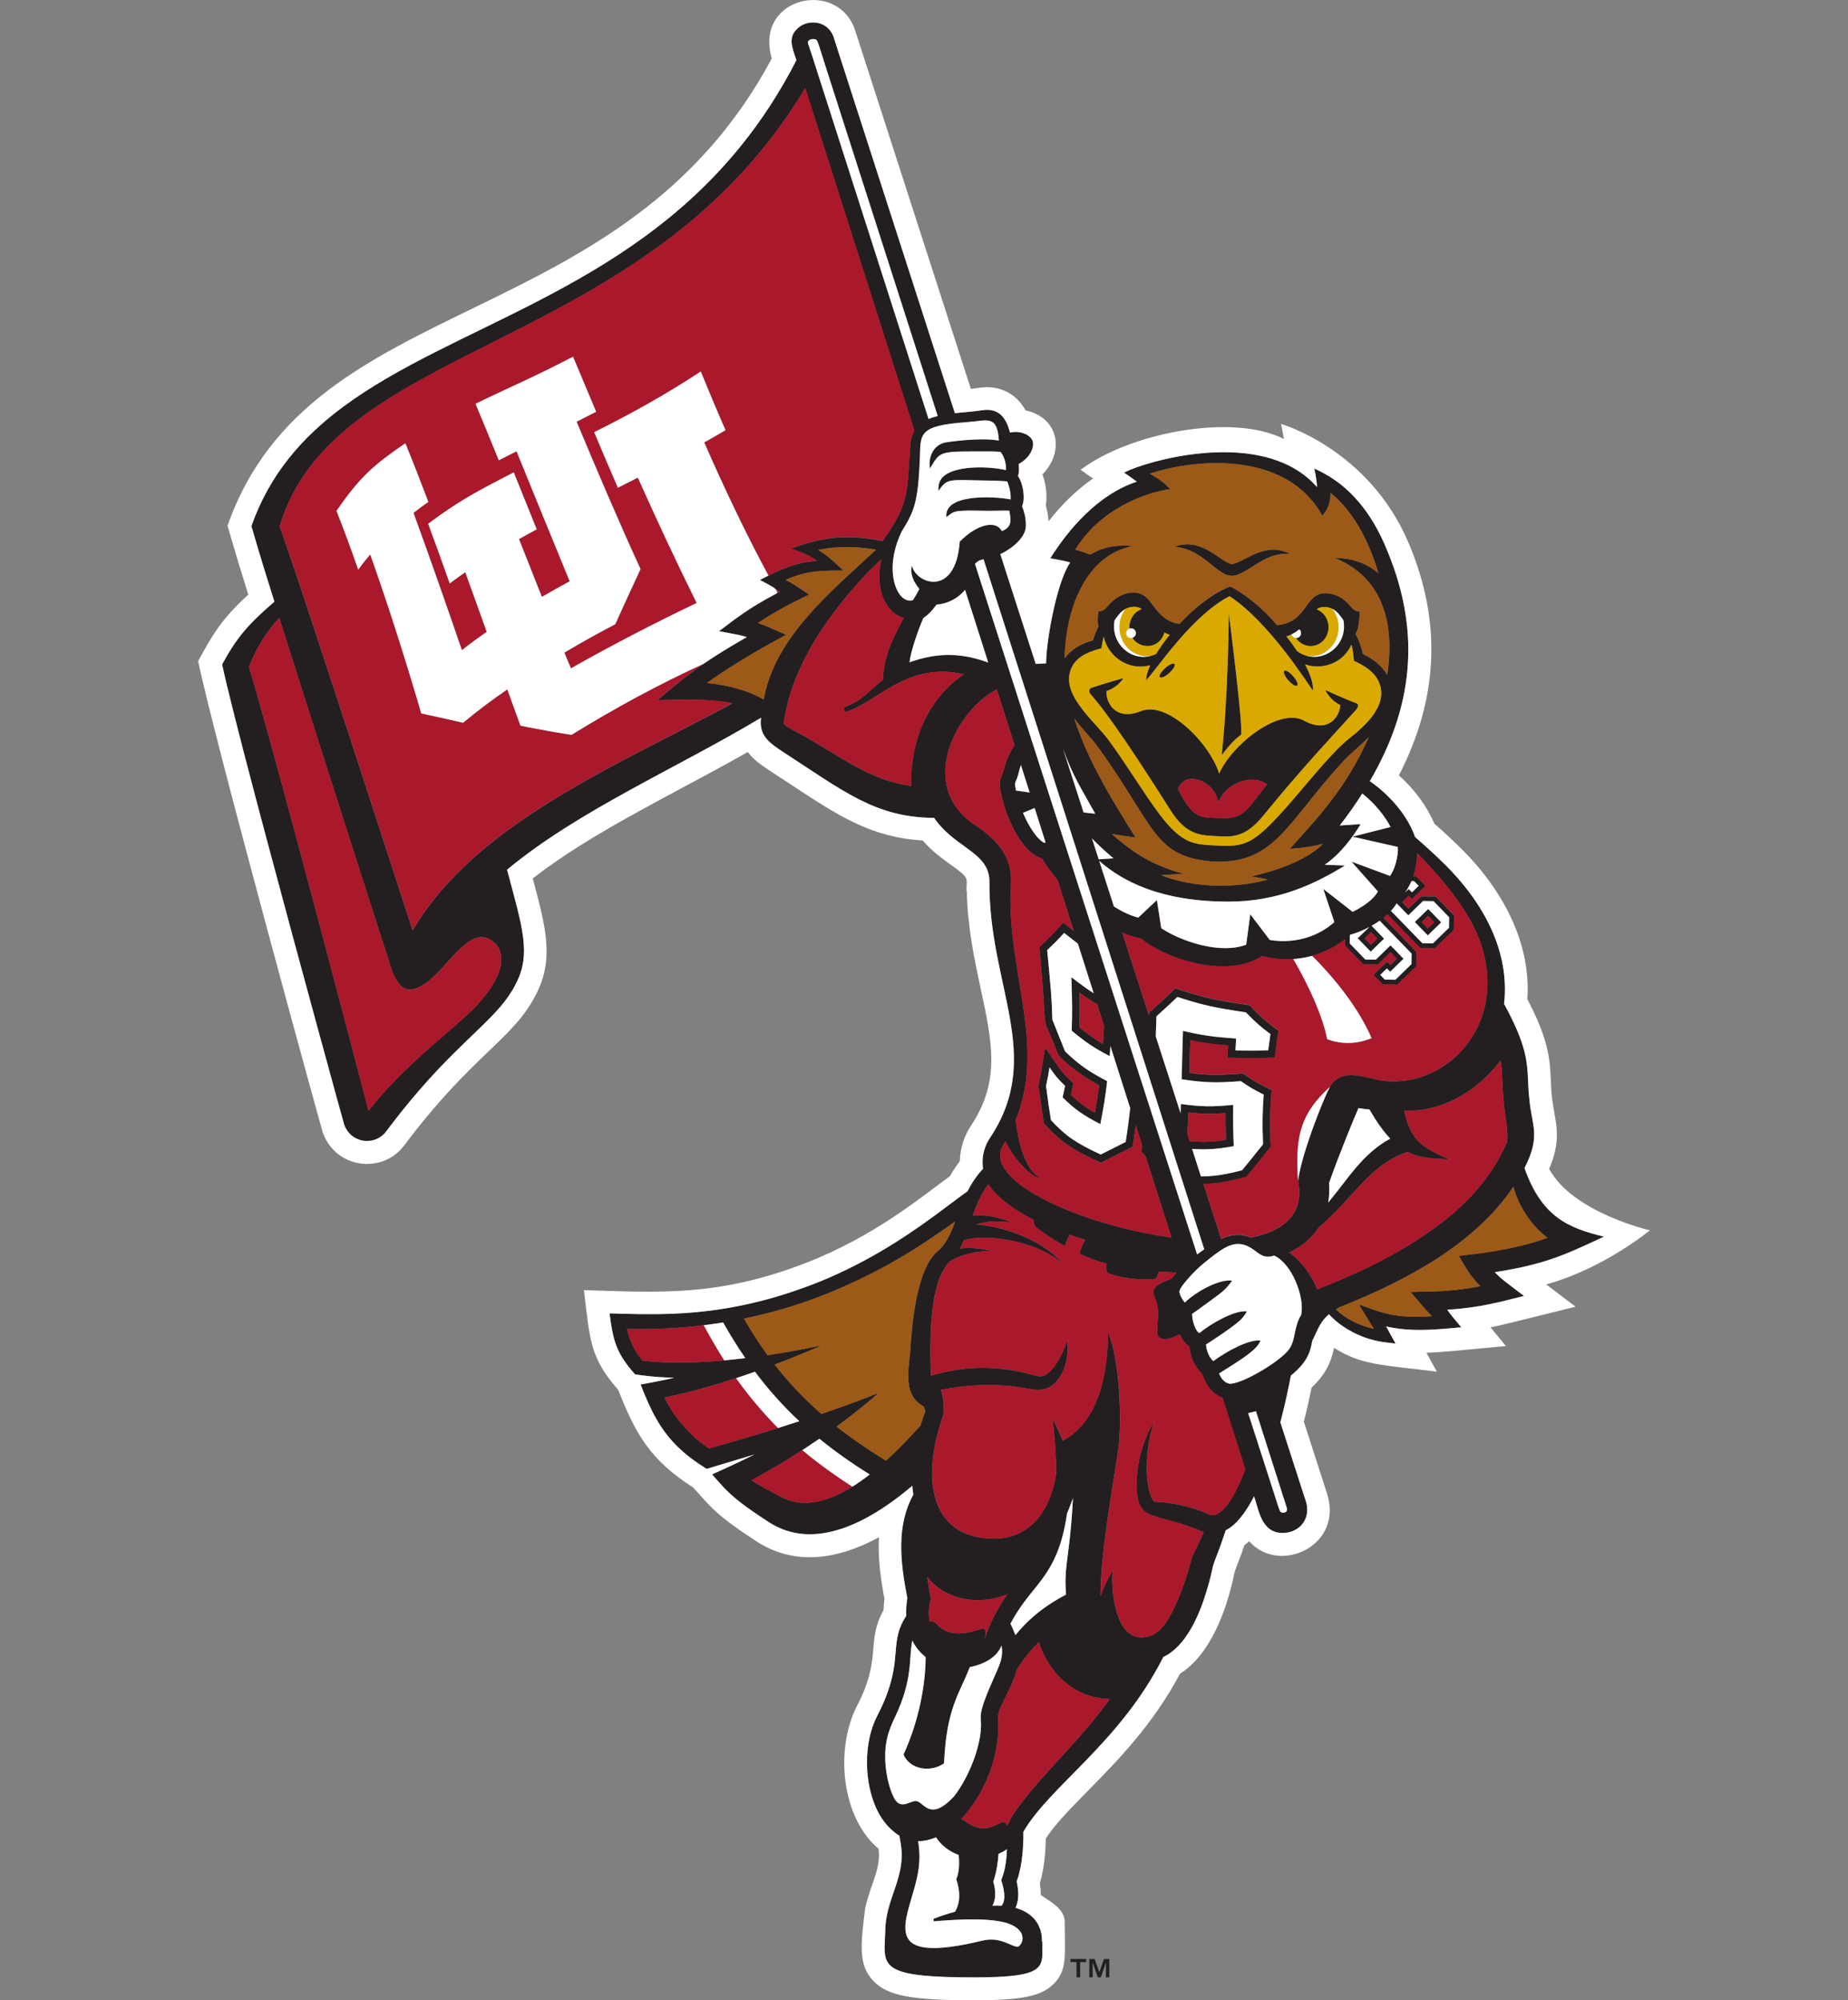 <?xml version="1.0" encoding="UTF-8"?>
<svg id="a" xmlns="http://www.w3.org/2000/svg" viewBox="0 0 332.7 360">
  <rect x="0" y="0" width="332.7" height="360" fill="#808080" stroke="none"/>
  <defs>
    <style>
      .b {
        fill: #231f20;
      }

      .c {
        fill: #fff;
      }

      .d {
        fill: #aa182c;
      }

      .e {
        fill: #daa900;
      }

      .f {
        fill: #9d5918;
      }
    </style>
  </defs>
  <path class="b" d="M210.52,121.13c.73-.66,1.14-1.38.93-1.62-.21-.24-.98.1-1.7.76-.73.66-1.14,1.38-.93,1.62.21.24.98-.1,1.7-.76ZM202.49,115.97c.57.83,1.37,1.47,2.3,1.82-.93-.35-1.73-1-2.3-1.82ZM223.4,132.26c.57-.42-2.17-21.83-2.17-21.83,0,0-.12,15.16-1.3,25.52.44-.59,1.83-2.5,3.47-3.7ZM244.16,126.56c-2.61-.98-5.55-2.37-5.55-2.37.22.59,1.23,2.07,2.7,2.72-.12,2.13-2.22,5.16-6.53,2.8-4.54-2.48-13.1,4.46-15.29,9.54-1.58-5.3-9.27-13.2-14.07-11.26-4.55,1.84-6.34-1.47-6.21-3.6,1.53-.47,2.76-1.78,3.05-2.33,0,0-3.13.85-5.77,1.74-.28.09-.66.58-.09,1.22,3.17,3.55,8.51,11.61,14.32,20.8,2.83,4.47,5.32,4.51,8.12,4.67,2.8.17,5.28.42,8.61-3.69,6.85-8.46,13.47-15.45,16.65-18.99.2-.22.76-.99.07-1.25ZM219.71,147.24c-3.31-.19-4.74.59-7.63-5.25,1.4-3.7,6.99-1.11,7.21,2.55,1.57-4.13,6.72-5.14,8.8-3.34-3.79,4.79-4.23,6.28-8.38,6.03ZM238.43,196.57c.31-.31.64-.62.98-.94h0s0,0,0,0c-.35.32-.67.63-.98.94ZM288.78,222.58c-3.08-.77-5.93-1.6-8.42-3.47-2.34-1.76-4.35-4.43-5.9-8.88,2.95-5.77,1.34-7.62.91-12.05-.24-2.02-.23-3.6-.35-5.22-.21-2.96-.84-6.06-4.24-12.29.14-1.18.18-2.39.13-3.62-.09-2.1-.46-4.28-1.15-6.51-1.5-4.77-4.48-9.75-9.31-14.64-1.79-1.78-3.71-3.54-5.7-5.27h0s0,0,0,0c-.53-1.57-1.58-3.53-3.21-5.52-.29-.35-.6-.7-.93-1.06-.29-.31-.59-.62-.91-.93-.91-.87-1.93-1.73-3.09-2.53h0c7.56-12.94,9.39-26.36,3.2-41.34-1.51-3.79-3.28-6.62-5.07-8.77-2.99-3.57-6.06-5.23-8.13-6.17,0,0,.44,1.82.49,3.34h0s0,0,0,0c-8.98-10.24-28.14-5.41-33.79-3.04-.38.16-.69.31-.94.44,1.78,1.25,1.72,1.2,2.3,1.63h0,0c-2.65.86-5.08,2.31-7.28,4.11-2.69,2.19-5.03,4.89-6.96,7.66-.47.67-.92,1.34-1.34,2.02,2.35.42,2.9.55,3.57.77h0s0,0,0,0c-2.38,3.49-4.28,13.89-4.33,18.16h0c-.42,0-.84.03-1.26.05-.2.01-.41.01-.61.03h0s0,0,0,0c-1.96-6.07-3.68-11.42-5.1-15.81-.1-.3-.22-.67-.34-1.06-.26-.8-.57-1.76-.93-2.89h0s.07-.03.07-.03c.88-.41,2.03-1.13,2.95-2.03.63-.62,1.15-1.32,1.41-2.08.03-.1.07-.2.09-.3.03-.09.05-.2.06-.32,0,0,0,0,0-.02,0-.03,0-.07,0-.1.09-.91-.11-2.43-.67-3.71.06-.15.1-.3.15-.45.07-.26.12-.52.14-.8.02-.21.02-.44,0-.67-.02-.51-.09-1.05-.21-1.58-.17-.73-.45-1.42-.8-1.94.19-.72.19-1.44.11-2.19,1.81-.95,2.87-2.78,2.52-4.12-.01-.04-.04-.08-.05-.12-.34-.85-1.9-1.85-4.04-1.42h0s0,0,0,0c-.7-2.78-2.11-4.45-4.98-4.02-.58.1-1.19.17-1.8.23-.41.04-.82.09-1.23.12-.64.06-1.28.12-1.91.19-2.89-8.95-6.09-18.87-9.14-28.34-5.17-16.02-9.91-30.71-12-37.2-.27-.83-.5-1.54-.67-2.09-.16-.49-.38-.9-.65-1.25-.8-1.04-2.02-1.49-3.22-1.44-.85.03-1.69.32-2.35.83-.26.21-.48.42-.66.63-.36.43-.56.88-.65,1.35-.2,1.15.29,2.43.82,3.98-2.94,5.73-6.24,10.75-9.81,15.2-21.29,26.52-52.06,32.5-71.87,47.24-7.33,5.45-13.15,12.09-16.44,21.42.63,2.16,1.02,3.48,1.34,4.55.67,2.26,1.04,3.41,2.8,9.05-4.88,4.19-6.88,6.64-9.41,11.29.2.97.5,2.27.88,3.85,2.97,12.38,10.9,41.75,16.15,60.98,2.82,10.32,4.86,17.73,4.95,18.02.23.63.56,1.16.97,1.59,1.49,1.57,3.96,1.77,5.69.51.31-.23.6-.51.86-.84,2.15-2.88,4.16-5.35,6.04-7.52,8.7-10.02,14.47-13.33,17.32-19.06,2.88-5.49,1.14-10.31-1.56-20.58,12.84-10.66,30.33-18.14,45.73-27.35h0s0,0,0,0c-.35,2.67.85,4.04,3.04,5.54.11.08.21.15.33.23,11.63,7.54,17.15,12.17,27.79,12.26,0,0,0,0,0,0h0c.23.34.46.66.71.96.09.12.19.22.29.33.16.18.31.36.47.53,3.28,3.46,7.53,4.73,8.33,8.29.09.39.15.8.15,1.25,0-.01,0,.05,0,.04,0,0,0-.03,0-.06h0s0,0,0,0c-.18,18.95,9.92,31.39.16,46.16-.79,1.15-1.23,2.43-1.36,3.73-.06.64-.05,1.28.05,1.92-1.2,1.29-2.09,2.67-2.8,4.06-.71.49-1.53,1.1-2.45,1.79-4.24,3.18-10.69,8.13-19.28,12.29-1.9.92-3.89,1.8-6,2.62-4.31,1.66-8.26,2.82-11.96,3.63-9.59,2.11-17.4,1.86-24.74,1.64.52,4.33,1.07,6.59,3.44,9.62,0,0,.01.02.02.02.28.36.6.74.94,1.13.06.07.11.13.17.2.24.04.48.07.71.11,1.6.23,3.27.39,5.32.47.34.01.68.03,1.04.04h0s0,0,0,0c-.51.11-.95.21-1.37.3-1.84.4-3,.61-4.69.92,1.89,4.85,3.61,8.2,6.67,11.19,0,0,.01.01.02.02,1.4,1.36,3.08,2.65,5.19,3.97.62-.19,1.76-.53,3.02-.91.21-.06.43-.13.64-.19.74-.22,1.51-.45,2.22-.67,1.16-.35,2.18-.66,2.76-.83h0s0,0,0,0c-.99.49-1.81.89-2.6,1.26-1.56.74-2.94,1.36-5.06,2.33.95,1.07,1.67,1.92,2.55,2.81.44.44.93.89,1.5,1.38.32.27.67.55,1.05.84.18.14.36.28.55.42,1.16.87,2.63,1.89,4.61,3.17,8.24,5.31,18.14-.08,25.78-6.56h0s0,0,0,0c.04.55.1,1.07.19,1.59-3.06,5.55-2.38,12-1.08,18.6-.03.22-.06.44-.09.66-.05.44-.09.88-.11,1.32-.02.42-.02.83,0,1.25-1.55,2.33-1.71,4.19-1.9,6.45-.17,1.98-.35,4.27-1.5,7.44-.44,1.22-1.03,2.57-1.81,4.08-1.79,3.44-2.23,8.02-1.54,12.1.42,2.45,1.24,4.72,2.42,6.45.25.37.51.7.77,1.01.33.4.68.74,1.03,1.05.42.38.86.71,1.3.97.22,1.22.47,2.43.41,4.01-.04.95-.2,2.04-.55,3.36-.19.72-.42,1.42-.66,2.12-.32.93-.65,1.86-.94,2.84-.45,1.49-.79,3.08-.81,4.96h0c-.03.79-.08,1.52-.1,2.18-.16,4.45.8,6.03,16.06,6.03,4.27,0,7.07-.19,8.91-.59,1.94-.43,2.8-1.09,3.17-2.03.38-.98.24-2.25.23-3.86h-.02s-.04,0-.04,0c.03-.65-.05-1.28-.22-1.88-.01-.04-.01-.08-.02-.12-.06-.21-.16-.41-.25-.61-.04-.1-.07-.2-.12-.29-.45-.87-1.13-1.63-2.03-2.21-.6-.39-1.31-.7-2.11-.92h0s0,0,0,0c.27-.62.41-1.24.47-1.88.06-.68,0-1.37-.11-2.08-.04-.27-.09-.53-.15-.8.04-.11.08-.24.12-.36.48-1.39.77-3.02.93-4.69.12-1.31.17-2.63.15-3.87,4.78-8.29,17.41-16.03,25.2-31.48,4.05-1.87,6.46-7.46,7.75-11.75.89-2.89.92-3.54,1.16-4.48.12-.47.3-1.01.67-1.94.03-.08.06-.16.1-.25.25-.65.69-1.77,1.55-4.38,1.92-.95,3.62-3.23,5.11-6.12h0s0,0,0,0c.08.25.14.42.16.51.47,1.48.9,3.71,2.23,5.02.79.79,1.91,1.24,3.54,1.01,1.73-.28,3.13-1.43,3.52-3.12.18-.77.15-1.64-.15-2.6-.07-.21-.14-.45-.22-.67-.08-.24-.15-.48-.24-.73-1.14-3.54-2.53-7.84-4.11-12.73.18-.67.34-1.32.49-1.96.22-.92.43-1.81.62-2.64.32-1.46.59-2.76.78-3.81,2.73-2.24,3.51-4.01,3.85-6.28.2-.36.36-.72.53-1.08.6-1.29,1.12-2.53,2.48-3.69.7.78,1.51,1.47,2.38,2.08,2.31,1.63,5.09,2.65,7.63,2.96l1.98.24c-.52-.95-.72-1.3-.89-1.61-.18-.33-.33-.6-.81-1.47,4.64,1.07,9.39.53,13.52.15-1.67-2.02-1.84-2.2-2.46-3.08-.02-.03-.04-.05-.06-.08.88-.05,1.7-.12,2.47-.2,2.55-.26,4.57-.64,6.61-1.12,1.5-.35,3.01-.74,4.76-1.18-.73-.56-1.33-1.01-1.83-1.39-1.47-1.11-2.1-1.6-2.72-2.18-.16-.15-.32-.3-.49-.48-.07-.07-.15-.15-.23-.23,7.59-1.16,11.52-2.67,15.8-4.61,1.23-.56,2.49-1.15,3.88-1.78ZM254.11,158.59h.47s.82.85.82.85l-1.2,1.17-.59-.6-.65.63c.47-.65.85-1.34,1.15-2.05ZM253.59,161.25l.59.6c1.27-1.23.98-.95,2.47-2.4-1.4-1.44-1.29-1.33-1.69-1.73-.17,0-.34,0-.51,0,.43-1.29.64-2.66.71-4.11,5.52,5.56,9.56,11.04,11.23,15.7,5.35,14.74-5.6,26.35-16.98,25.26-3.01-.25-7.33-2.6-9.72.61-.07.09-.16.25-.28.47h0c-1.26,2.41-5.17,12.26-5.72,16.94h0c1.2,5.89-2.54,9-8.52,10.17-1.83-.75-3.58-.58-5.32.24-1.04-3.23-2.11-6.54-3.19-9.89,2.34-.04,4.52-.41,7.74-1.27,1.86-2.28,1.32-1.59,4.37-5.42-.19-4.6-.13-5.98.15-10.22-2.44-1.2-2.81-1.38-5.16-2.98-1.33.1-3.09.24-4.81.24-1.53,0-2.92-.1-4.83-.36.06-2.02.1-3.55.16-5.85,2.29.48,4.09.73,6.82.95-.04.65-.03.5-.13,2.19,4.08.13,4.27.14,8.53-.01.42-3.13.37-2.79.67-4.85-2.5-1.86-2.95-2.22-5.24-4.59-6.75-.98-8.35-1.42-13.32-3.03-3.13,2.94-2.77,2.6-4.76,4.4,0,.15-.01.29-.01.44-1.61-4.99-3.22-9.97-4.8-14.88,1.15.52,2.3.9,3.43,1.1,3.58,3.14,14.91,7.52,21.73,3.15,1.89.49,3.79.63,5.61.5,2.84,4.86,5.36,10.51,6.11,14.39-.75-3.91-3.22-9.49-6.09-14.38,1.16-.08,2.29-.28,3.38-.58,4.39,4.36,8.47,9.64,10.72,14.82h0c-2.25-5.19-6.33-10.47-10.72-14.82h0c2.22-.61,4.24-1.63,5.92-2.94,0,.35,0,.7-.02,1.07.39.4,2.93,3.02,3.31,3.41.53,0,2.1.03,2.63.04.35-.34.26-.25,2.28-2.21l1.11,1.15-1.15,1.11-.58-.6c-2.21,2.14-1.69,1.64-2.47,2.39.74.77.95.97,1.69,1.74.91.01,1.58.02,2.63.04.74-.72,2.74-2.66,3.41-3.31,0-.53.03-2.11.04-2.63-.94-.97-3.62-3.72-5.92-6.1.25-.2.48-.4.71-.61,1.89,1.95,5.43,5.59,5.9,6.08.92.01,1.61.02,2.63.04.36-.35,3.05-2.96,3.41-3.31,0-.53.03-2.1.04-2.63-1.21-1.25-2.09-2.16-3.31-3.41-.53,0-2.09-.03-2.63-.04-.35.34-.26.25-2.28,2.21l-1.11-1.15,1.15-1.11ZM239.13,216.44c.18-1.1.24-2.27.16-3.52,1.72-4.95,4.47-11.6,5.29-13.47.66.11,1.32.19,1.98.25h0s0,0,0,0c.31.55.62,1.07.93,1.55.95,1.51,1.87,2.71,2.77,3.66.01.01.02.03.04.04-4.99,2.73-7.46,7.05-11.16,11.5h0s0,0,0,0ZM220.72,205.16c-2.49.39-4.22.43-6.55.23-.13-.39-.25-.79-.38-1.18.05-1.39.08-2.54.13-3.97,2.39.27,4.22.31,6.74.11-.01,1.61,0,2.9.06,4.81ZM222.12,206.31c-.12-3.2-.12-4.67-.09-7.44-3.72.38-5.74.34-9.43-.15-.02.61-.04,1.15-.05,1.66-1.48-4.58-2.97-9.21-4.47-13.84.04-1.21.08-2.42.13-3.61,1.42-1.28,1.36-1.23,3.77-3.48,4.27,1.38,6.36,1.9,12.32,2.77,1.78,1.84,2.63,2.57,4.43,3.91-.18,1.2-.34,2.47-.4,2.93-2.64.1-3.71.09-5.89.02.04-.65.09-1.5.13-2.13-4.13-.29-6.09-.57-9.58-1.38-.1,3.81-.15,5.53-.24,8.71,4.11.63,6.22.69,10.66.34,1.69,1.16,2.52,1.62,4.11,2.41-.2,3.15-.28,5.05-.11,8.95-2.67,3.36-2.38,2.97-3.77,4.67-2.98.79-5.11,1.11-7.41,1.11-.53-1.64-1.06-3.28-1.59-4.94,2.49.17,4.44.06,7.5-.49ZM244.44,168.88l2.34,2.41,2.41-2.34-2.25-2.32c.49-.28.98-.58,1.45-.92l5.75,5.92-.03,1.9-2.89,2.81-1.9-.03-.82-.84,1.2-1.17.58.6,2.41-2.34-2.34-2.41-2.65,2.57-1.9-.03-2.8-2.89.02-1.47s.09-.08.13-.11c.96-.25,2.16-.72,3.37-1.37l-2.08,2.02ZM246.83,167.79l1.11,1.15-1.14,1.11-1.11-1.15,1.15-1.11ZM250.42,163.95c.39-.43.75-.88,1.03-1.35l2.09,2.15,2.65-2.57,1.9.03,2.81,2.89-.03,1.9-2.89,2.81-1.9-.03-5.65-5.82ZM250.35,148.86l-6.86,1.74,8.14,1.85c.03.26.05.5.03.7-.17,2.15-.77,3.55-1.41,4.52l-6.95-2.58,4.75,5.36s-.01.02-.02.04c-.77,1.46-2.78,2.78-4.26,3.51-.09.05-.18.09-.26.13l-5.28-4.12,1.98,5.96c-2.63,2.42-6.93,4-11.62,3.22l-3.51-4.62-.73,5.47c-4.6,1.76-11.62-.52-15.29-2.97l-.79-5.06-3.35,3.16c-1.53-.37-3.06-1.17-4.4-2.01-.89-2.76-1.77-5.5-2.65-8.2,4.15,3.66,11.04,7.34,23.27,7.33,9.06,0,15.64-3.24,20.97-6.49l-3.65-.15s3.22-1.91,6.48-7.3l-3.76.24c1.47-1.91,2.83-3.83,4.06-5.76,2.45,1.97,4.09,4.14,5.09,6.03ZM218.66,155.09h0c11,.38,13.08-7.16,23.27-18.18,1.1-1.18,2.83-2.58,4.47-4.19-3.99,9.22-9.89,15.28-14.21,20.07,0,0,3.26-.15,5.97-.91-3.87,4.07-12.91,5.86-12.91,5.86l3.03.56c-6.84,1.94-14.53,1.15-19.2-.77l3.92-.26c-6.24-1.75-9.43-4.22-12.83-7.14l4.29.64c-4.14-6.56-8.63-13.85-11.04-21.42,1.53,2.04,3.27,3.77,4.15,4.98,10.63,14.7,10.06,19.97,21,20.76h0s.03,0,.09,0ZM200.47,154.49l-2.67.18c-.41-1.26-.81-2.52-1.21-3.76,1.96,2.05,3.88,3.58,3.88,3.58ZM242.8,132.98c-2.61,2.11-5.99,6.22-9.13,9.89-7.9,9.25-9.15,9.62-14.95,9.29h0c-3.71-.18-5.93-.25-9.93-5.55-3.03-4.02-6.39-9.68-9.4-13.65-2.62-3.43-8.8-8.3-6.39-12.98,1.09-2.11,3.56-2.83,5.27-3.3.14-.68.24-1.36.41-2.09.94,3.94,4.8,6.14,8.38,5.14-.45,1.01-.71,1.94-.74,2.71,2.08-2.15,8.24-11.65,15.04-15.14,7.15,4.74,13.9,15.51,15.01,17.01.09-1.24-.46-2.9-1.42-4.73,3.08,1.05,6.82-.17,8.36-3.57.25.99.35,2.02.43,2.92,1.91.87,3.92,2.08,4.63,4.17,1.35,3.88-2.45,7.42-5.58,9.86ZM203.33,113.12s0,0,.01,0c.12-.04.24-.06.37-.04.49.05.84.49.78.97-.04.37-.3.66-.64.75,0,0,0,0,0,0,1.36,2.13,4.94,2.09,5.79-.96.29.16.59.3.95.43-.94,1.15-1.77,2.32-2.44,3.43-.28.14-.57.24-.87.33h0,0c-3.64,1.06-7.39-2.2-6.62-6.38.53-.75,1.09-1.58,1.96-2.04h0c.23-.12.47-.22.75-.28.76-.18,1.55-.16,2.18.3-1.26.44-2.19,1.68-2.22,3.16,0,.11,0,.22,0,.32ZM233.45,114.83s-.09,0-.14,0c.6.91,1.6,1.49,2.73,1.46,1.78-.04,3.19-1.61,3.14-3.5-.04-1.45-.92-2.67-2.14-3.13.46-.31,1.02-.47,1.76-.39.41.05.75.16,1.06.32.66.87,1.08,1.96,1.11,3.16.06,2.35-1.35,4.37-3.34,5.08,1.99-.71,3.4-2.73,3.34-5.08-.03-1.2-.44-2.29-1.11-3.16.82.4,1.36,1.13,1.98,2.02.82,4.29-3.09,7.46-6.65,6.42.24.04.48.06.72.07-.25,0-.49-.03-.72-.07-.6-.18-1.17-.46-1.67-.84-.57-.85-1.2-1.72-1.88-2.58,0-.02-.02-.05-.03-.07.36-.11.68-.25.98-.4.51-.25.95-.54,1.32-.87.17.14.29.35.32.59.05.48-.3.92-.78.97-.43.05-.83-.23-.94-.64h0c.12.41.51.68.94.64ZM203.94,98.3c-3.14-.36-5.7.33-7.67,1.53-1-.39-1.65-.64-2.68-.88,4.52-7.41,12.75-10.31,17.1-10.91-1.56-1.76-3.7-2.77-3.7-2.77,8.98-2.96,24.83-3.84,31.07,7.56,1.73-1.87,1.47-4.12,1.47-4.12,4.11,3.28,6.93,8.7,8.64,14.48-1.85-1.61-4.45-2.76-7.87-2.76,10.23,4.15,10.46,14.44,9.45,21.04-.95-1.67-2.58-2.9-4.37-3.74-.28-1.22-.71-2.56-1.35-3.65.79-.95.76-3.97.74-4.1-.41.15-.98-.04-1.61-.83-.94-1.14-2.02-1.94-3.47-2.25-5-1.09-3.81,5.14-9.79,5.62-2.54-3.05-5.72-5.59-8.4-6.96-2.99,1.11-6.36,3.75-9.16,6.73-2.62-.34-3.88-2.13-5.34-4.09-1.91-2.58-5.42-1.74-7.61.95-.61.75-1.21.97-1.63.82-.07.78-.26,2.09.01,2.77-.4.79-.74,1.63-.98,2.51-2.02.56-3.91,1.55-5.09,3.23.13-8.57,3.64-18.55,12.26-20.17ZM197.18,146.46c-.12,0-1.11-.11-2.11-.23-1.26-3.92-2.49-7.73-3.68-11.4,1.9,5.15,3.02,6.62,5.78,11.63ZM216.8,224.86c-.44.31-.87.62-1.28.93-19.56-60.74-29.83-92.62-39.98-124.26.38-.53.88-.74,1.53-.87,0,0,20.22,63.12,39.73,124.2ZM198.09,202.33c.62-3.17.87-4.65,1.24-7.74-3.39-1.77-4.97-2.88-7.59-5.36-.03-.05-2.28-5.7-2.28-5.71-.1-3.99-.33-6.14-.94-12.52,1.21-1.12,1.81-1.72,3.05-3.09.93.73,1.73,1.36,2.48,1.93.96,3,1.91,5.98,2.85,8.93-1.22-.79-2.41-1.65-4.02-2.89.15,4.45.18,6.28.06,9.62,2.52,2.11,3.98,3.09,6.84,4.58.05-.66.1-1.26.13-1.84,1.21,3.8,2.4,7.53,3.56,11.18-.22,2.02-.48,4.04-.81,6.09-2.18,1.11-3.17,1.59-4.5,2.26-4.49-2.1-6.31-3.33-8.95-6.19-.36-2.25-.39-2.35-.89-6.13.33-1.51.43-2.17.63-3.37,1.04,1.5,1.36,1.94,2.8,3.34-.17.8-.24,1.15-.45,2.06,2.17,2.14,3.61,3.17,6.79,4.82ZM194.32,178.67c1.11.79,2.08,1.43,3.21,2.1.4,1.27.81,2.54,1.21,3.8-.04,1.18-.09,2.21-.17,3.32-1.52-.88-2.67-1.69-4.25-2.99.07-2.23.06-3.89,0-6.22ZM186.26,145.43c.66,2.07,1.32,4.13,1.97,6.19l-.23.08c-1.62-.84-3.14-3.72-3.84-5.41l2.09-.87ZM182.91,142.3c-.3-1.48-.17-1.29.25-2.36.17-.45.29-1.25.64-2.23.52,1.65,1.05,3.29,1.57,4.94l-2.46-.35ZM163.75,119.21c.28-2.25,1.59-5.85,2.49-7.96h0c.14-.09.3-.21.46-.33.51-.4,1.07-.97,1.62-1.68.1-.13.21-.26.31-.4.54-.04,1.07-.14,1.58-.3,1.34-.41,2.56-1.19,3.54-2.36h0s0,0,0,0c.33,1.05.67,2.11,1.01,3.17.77,2.42,1.54,4.84,2.32,7.29.28.88.56,1.76.84,2.64-1.91-.71-3.76-1.16-5.65-1.31-1.61-.13-3.24-.05-4.94.27-1.16.22-2.34.54-3.58.99h0s0,0,0,0ZM174.2,75.99c3.45-.23,5.34-1.43,5.64,3.32-3.42-.61-9.39.28-9.77.37-2.04.51-2.97,2.55-2.66,4.67,2.06-3.3,1.42-3.08,11.18-3.08.71,0,1.2.05,1.52.08,0,0,1.1,1.1.99,3.28-3.49-.83-11.03-.92-12,2.3-.17.6-.15,1-.13,1.46,1.35-1.94,1.61-2.04,5.9-1.94,1.88.05,5.32.07,6.47.22,0,0,.77,1.81.6,3.24-2.83-.59-12.05-1.08-11.55,3.18,1.25-.82.76-1.28,5.76-1.16,2.41.08,4.55-.05,5.56,0,.3,1.62.56,2.99-1.35,3.67-.95-1.92-4.27-1.43-7.57,1.9-.72,10.18-7.95,7.59-8.6,4.3-.4,1.51.32,3.01,1.33,4.21-.26.51-.45.9-1.18,2.06-.55.12-1.1.09-1.76-.42-1.72-1.35-3.04-6.07-.25-11.91,2.28-3.69,2.95-5.22,3.29-13.04.17-4.48-.52-6.07,8.59-6.69ZM145.56,7.34s.3-.35.93-.31c.76.11.52-.13,2.04,4.61,8.24,25.68,14.59,45.48,20.29,63.25-.58.14-1.14.31-1.65.53-5.92-18.47-12.34-38.49-20.77-64.79-.99-3.11-1.1-2.95-.84-3.28ZM85.47,181.35c-5,4.94-12.59,10.26-19.13,18.57-7.7-29.58-18.95-71.78-21.53-79.88,1.41-3.58,3.2-6.36,5.47-8.82,2,6.43,17.54,55.06,20.41,63.84,1.34,2.94,2.6,3.79,5.15,2.4,4.52-2.47,8.28-11.01,12.6-8.23,2.39,1.53,3.29,5.56-2.97,12.11ZM74.27,167.43c-18.32-56.44-21.35-65.37-23.93-72.7,10.09-33.78,65.9-30.86,94.62-78.86,3.06,9.59,10.48,32.87,19.65,61.65-.35.59-.59,1.3-.69,2.16-.7,8.49.07,10.61-5.04,17.72-6.79-1.43-11.24-.56-16.47,1.33,2.73,1.07,3.18,1.17,4.65,2.22-3.64.29-6.01,1.31-8.72,2.67-.45.23-.91.46-1.39.71-.04.02-.08.04-.13.07.39.21.71.38,1,.54.12.07.24.13.35.19.01,0,.02.01.04.02.34.19.62.34.88.5,0,0,.02.01.03.02.08.05.16.1.24.15.02.01.04.02.06.04.28.19.58.4.95.68-.18.09-.35.19-.53.28-5.08,2.68-7.25,4.45-10.36,6.79.36.07.68.13.97.19,2.7.51,2.93.55,4.03.88h0s0,0,0,0c-.51.29-1,.58-1.47.85-.13.07-.25.15-.37.22-.33.19-.65.38-.96.57-.15.09-.3.18-.44.26-.3.18-.6.36-.88.54-.11.07-.22.13-.32.2-.35.22-.69.43-1.02.64-.16.1-.3.19-.45.29-.18.12-.37.24-.54.35-.16.1-.32.21-.47.31-.16.1-.31.2-.46.31-.15.1-.3.2-.45.3-3.21,2.2-5.25,3.98-8.34,6.52,4.02-.07,9.11-.38,13.55.56-21.34,11.51-46.11,21.56-57.58,40.86ZM137.48,125.9c-3.03-1.76-6.79-2.62-10.2-2.97,5.62-4.01,11.38-7.1,14.25-8.67-3.64-1.61-3.64-1.64-5.09-2.12,3.78-2.52,7.07-4.05,9.25-5.11-1.73-1.16-2.65-1.83-4.24-2.65,4.03-1.77,6.6-1.65,10.39-1.69-1.84-1.7-2.78-2.65-4.52-3.7,3.26-.71,7.1-.64,10.4-.05-8.35,7.76-18.23,15.78-20.23,26.97ZM164.03,141.44c-7.4-.92-12.79-5.39-19.89-9.3-1.59-.86-2.63-1.39-3.07-1.86.97-6.95,4.43-15.89,15.28-27.39.8-.77,1.59-1.52,2.33-2.23-1.18,5.12.53,9.52,4.02,10.6-2.04,3.64-3.59,7-3.77,11.12-3.22,2.55-3.45,3.58-7.05,4.96l.23.84c5.69-1.58,11.15-9.23,21.4-6.8-3.96,2.6-9.64,8.83-9.49,20.07ZM180.6,206.12c.14-.23.26-.45.39-.67,1.27,2.52,4.03,6.22,6.57,6.78-3.28-1.68-4.27-7.18-4.71-10.58,5.23-12.92-.81-25.09-.95-39.53.05-4.12,1.46-8.57-6.57-13.76-9.98-6.84-3.56-19.6,3.26-23.78.28-.17.57-.34.86-.5,1.06,3.34,2.13,6.69,3.2,10.04-.77,1.12-1.38,2.39-1.78,3.84-.51,2.1-1.09,2.12-.82,3.96.69,4.51,3.64,11.47,7.52,12.62.7,1.15,1.66,2.48,2.82,3.86.98,3.07,1.95,6.12,2.92,9.15-.58-.45-1.2-.94-1.9-1.5-2.13,2.35-2.27,2.52-4.31,4.41,1.75,18.17-.02,10.62,3.09,18.58.09.23.26.7.38.89.31.46,2.98,3.1,7.3,5.42-.24,1.87-.44,3.16-.76,4.89-1.77-1-2.9-1.85-4.3-3.18.13-.57.2-.9.44-2.07-2.26-2.21-1.82-1.71-5.09-6.45-.81,4.95-.78,4.86-1.21,6.87.54,4.08.55,4.05.99,6.8,3.32,3.61,5.15,4.7,10.25,7.08,2.64-1.34,2.35-1.16,5.71-2.88.21-1.32.4-2.6.57-3.88.38,1.18.75,2.36,1.12,3.52-.03.38-.07.77-.11,1.16.29.36.55.68.78.97,1.61,5.06,3.16,9.92,4.64,14.55-16.16-2.17-34.24-10.23-30.3-16.62ZM115.68,244.89c-1.36-1.58-2.28-3.38-2.79-5.68,4.73.09,9.22-.11,13.81-.68h0c2.25-.28,3.02-.43,3.47-.5,1.26,2.22,2.58,4.36,4,6.43-1.23.15-2.49.28-3.79.4h0c-4.89.43-10.11.59-14.71.04ZM127.69,260.69c-2.68-1.61-6.23-5.24-8.04-9.15,4.36-.88,8.82-2.15,12.88-3.48,1.17-.38,2.31-.77,3.4-1.16,2.32,3.11,4.93,6.06,7.98,8.91-1.2.39-2.48.8-3.83,1.22-1.19-1.18-2.29-2.39-3.34-3.61,1.06,1.22,2.16,2.43,3.34,3.61-3.58,1.12-7.7,2.35-12.39,3.66ZM153.45,267.59c-1.35-.86-2.63-1.73-3.86-2.61,1.23.87,2.51,1.74,3.86,2.61-4.28,2.66-8.71,3.91-12.67,1.93.09.05.01,0,.03.02-2.6-1.39-3.9-2.08-5.51-3.1,3.38-1.83,6.43-3.67,9.13-5.42,1.09-.7,2.11-1.39,3.08-2.06,2.68,2.19,5.67,4.32,9.06,6.43-1.03.8-2.07,1.54-3.12,2.2ZM159.51,262.91h0c-.44-.27-.85-.53-1.28-.8-1.81-1.14-3.52-2.29-5.14-3.47-.85-.62-1.68-1.24-2.48-1.87h0c4.88-3.56,7.58-6.07,7.58-6.07,0,0-3.38,1.44-10.31,3.8h0s0,0,0,0c-.19-.16-.36-.32-.54-.49-1.43-1.28-2.75-2.56-3.98-3.86-1.39-1.47-2.67-2.97-3.89-4.54,0,0,0,0,0,0,5.1-1.92,8.56-3.49,8.56-3.49,0,0-4.09.95-9.83,1.8-1.53-2.1-2.93-4.29-4.26-6.58,6.05-1.23,11.86-3.07,17.65-5.62,8.62-3.79,14.24-7.5,20.38-11.86-.82,2.19-1.66,4.12-3.2,5.37-3.75,3.2-4.61,13.2-4.91,18.05-.37,4.03-1.14,7.97,2.44,9.87.1.28.2.57.28.88-.32.87-.6,1.72-.85,2.54-1.85,2.06-3.96,4.29-6.22,6.34ZM176.5,293.23c-1.71.54-5.32,1.76-7.72-.77-.63-.66-1.09-.77-1.42-.58-.37-2.22.19-3.82.19-4.27-.23-1.25-.44-2.5-.61-3.76,2.76,3.61,8.52,5.49,14.41,3.11-2.97,4.21-3.73,7.2-4.12,8.01.36-1.13.43-2.11-.73-1.74ZM160.73,323.12v.02c-.64-1.49-1.03-3.13-1.23-4.76-.5-4.33.43-6.82,1.63-9.32,3.28-6.86,2.45-10.45,3.11-13.78.21.42.46.84.74,1.24.47.65,1.04,1.25,1.67,1.75-.04,5.03-1.2,11.44-3.99,17.54,1.15,2.7,4.89,3.26,7.3,1.58.44-10.14,2.84-12.58,4.63-17.32,2.37-.46,4.85-1.67,5.72-3.89.31,1.89-.09,2.98-1.27,5.57-3.35,7.52-2.3,6.86-2.44,9.28-.15,3.31-1.98,8.59-4.84,12.3-4.06,4.36-5.23,1.49-6.5.93-1.28-.56-3.16,2.13-4.53-1.14ZM183.35,350.36c-1.05.26-3.07-1.89-6.47-1.07-18.64,4.5-13.76-3.17-11.92-10.75.78-3.2.62-5.35.33-7.15,1.07.01,2.15-.23,3.22-.69.99,1.5,2.41,2.55,4.08,3.18.14,1.36.15,3.06-.43,4.37,1.01,3,.38,4.87-.23,5.85-1.39.37-2.71.81-3.87,1.27l.04.45c3.66-.3,9.15-.68,12.68.18,4.03,1.02,3.69,3.58,2.57,4.36ZM178.82,338.68c.6-1.64.84-3.63.95-4.99.45-.2.79-.34,1.52-.83-.15,3.66-.86,5.01-1.04,5.56.42,1.34.98,3.55.06,4.6-.53-.03-1.08-.03-1.64,0,.6-1.03.67-2.57.15-4.33ZM183.65,324.85c-2.47,3.3-1.41,2.29-2.39,3.81-.46-2.49-2.9,2.59-7.42-.8-.28-.21-.55-.35-.81-.44,3.76-3.91,6.58-10.17,6.7-16.27-.01-3.8-.38-2.11,2.35-7.86.47-1.1.83-2.18,1.04-2.88,1.15-1.73,2.23-3.18,3.93-4.86.84,3.1,4.44,9.99,12.74,10.27-5.42,7.54-11.9,13.24-16.14,19.03ZM193.16,269.67c-.36,7.08-.99,10.11-1.24,12.82-.13,1.42-.16,2.74,0,4.51-2.22,1.17-4.17,2.44-5.98,4.03-1.09.96-2.12,2.03-3.15,3.27h0s0,0,0,0c-.1-.29-.22-.57-.34-.85-.18-.42-.36-.82-.56-1.21,1.62-3.09,3.38-5.03,5-7.1,1.69-2.16,3.23-4.47,4.3-8.37.35-1.27.65-2.71.89-4.37.11-.24.2-.49.3-.73.17-.42.34-.85.49-1.28.09-.24.18-.48.26-.73h0s0,0,0,0ZM218.05,272.69l-.02.04c-5.08-2.4-10.57-2.49-10.12-2.39,0,.02-.1-.04-.19-.15-1.41-1.56-1.94-8.25.02-14.25-1.73,2.79-3.01,6.87-3.11,10.64-.18,7.82,2.8,5.24,12.07,9.19-1.22,2.75-2.1,4.47-2.1,4.47-.42,1.63-.89,3.25-1.45,4.84-3.28,9.4-5.77,9.42-7.5,9.64v-.03c-5.29.38-5.72-10.22-5.3-12.08-.92,1.58-1.7,3.11-2.23,4.64.05-8.55,2.53-21.23,3.26-26.86.54-4.18.34-15.21-1.88-20.57-.08,7.33-1.61,15.98-8.17,19.49-.94-2.18-1.83-4.04-1.83-4.04,0,0,.3,2.61.47,5.24.1,1.41.19,3.31.16,4.81-1.44,9.04-7.05,12.81-14.22,11.33-7.33-1.52-9.01-8.53-7.71-15.89.38-2.22,1.01-4.34,1.71-6.38.02-1.36-.07-2.89-.52-4.21,9.42-1.85,14.71-.26,16.75-.05,4.19.68,6.53-4.28,6.02-8.85-.35,1.07-1.62,4.24-3.26,5.71-1.78,1.58-2.04.31-7.32-.44-5.03-.72-9.56-.24-13.96,1.07-.07-.68-.1-1.62-.12-2.94-.19-12.69,2.04-16.12,3.49-17.62,1.54-.98,4.05-1.84,7.43-1.9-2.22-.52-4.01-.62-5.61-.42.26-.47.49-.96.7-1.47,3.68-1.26,13.03-.06,17.92,4.28-3.88-4.62-11.4-6.9-15.72-7.16,2.27-.66,4.33-.63,6.51-.32-2.72-1.12-4.9-1.45-7.11-1.25.73-2.06,1.51-3.9,2.84-5.66.3.51.66,1,1.09,1.45,1.87,1.97,4.34,3.61,7.04,4.97-.06.57.2,1.21.65,1.53,1.74,1.27,3.39,2.32,4.97,3.2.21-.68.5-1.38.86-2.04.96.33,1.9.63,2.83.91-.45.69-.88,1.64-1.06,2.48,1.73.8,3.37,1.4,4.92,1.84-.1.5-.42,1.48.54,1.8,2.27.75,5.02,1.13,7.77.97.85-.05.92-.92,1.03-1.37,1.11.06,2.17.1,3.21.18-.34.36-.54.57-.95,1.12-2.1.7-3.65,1.63-3.14,2.88,1.17,2.85.7,3.64.6,6.55-.07,1.92,2.01,1.67,4.07.55.4.89.93,1.65,1.73,2.2.13,1.71.95,3.72,2.25,4.81.69,2.13,1.91,3.77,3.71,4.42,1.72,5.4,3.12,9.77,4.11,12.89-1.77,4.61-3.93,8.42-6.16,8.21ZM231.16,269.85s.54,1.66.52,1.63c.12.54-.2.81-.72.79-.02,0-.1,0-.11,0,0,0,0,0,0,0-.5-.09-.45-.27-1.51-3.54-1.59-4.95-3.14-9.73-4.64-14.39.39-.07.87-.18,1.4-.32,1.63,5.1,3.31,10.37,5.05,15.83ZM234.26,236.66c-1.38,2.22-.96,4.43-2.13,6.11-1.36,2.04-7.86,6.01-10.49,6.29.45-.05-1.24.46-2.17-1.85,4.88-3.03,6.83-4.36,7.47-5.91-1.93-.36-6.28,1.99-8.49,3.69-.12-.16,0,.02-.11-.1-.71-.63-1.21-2.05-1.21-2.9,1.1-.68,5.32-3.45,6.36-4.57.34-.37.77-.93.98-1.38-2.11-.31-6.59,2.25-8.52,3.89-.57-.17-1.29-1.79-1.34-3.43.85-.58,4.71-3.41,4.94-3.59,1.31-1.01,1.89-1.88,2.27-2.41-2.31-.33-6.55,2-8.51,3.95-.85-1.02-.93-1.73-.93-1.73h0c-.51-.56,2.31-3.5,3.04-4.19.82-.78,1.71-1.5,2.61-2.21,2.45-1.88,4.47-3.33,7.13-1.73,1.34.78,2.15,2.13,4.23,1.4,3.16,1.44,5.53,7.38,4.87,10.67ZM237.15,232.06c-1.02-2.48-2.82-5.1-5.04-6.61,2.28-1.1,4.09-2.62,5.32-4.54,6.33-5.35,9.11-11.28,15.99-13.57,2.27,1.14,4.63,1.23,7.49,1.35-5.01-2.24-6.99-3.46-8.12-8.83,3.91.35,11.4-1.2,17.36-8.96.49,2.66.06,4.63,1.03,11.22.13.83.33,2.65.12,3.43,0,.02,0,.02,0,.03-3.24,7.52-8.88,12.82-15.72,17.3-7.04,4.67-15.2,7.93-18.42,9.17ZM262.64,226.06c1.3,2.2,1.99,3.58,3.87,5.44-1.97.39-3.99.66-5.87.8-1.86.15-2.32.14-6.7.23,2.44,2.87,2.69,3.2,3.84,4.37-6.81.46-9.02-.65-13.15-2.12,1.02,1.66,1.67,2.72,2.69,4.39-2.52-.58-4.97-1.7-6.82-3.51.22-.13.46-.27.72-.4,11.87-4.73,24.26-11.26,31.24-21.66.8,3.14,3.03,6.91,6.14,9.18-6.02,2.2-12.72,2.87-15.96,3.26ZM239.4,195.64h0s0,0,0,0h0ZM259.46,166.02l-2.34-2.41-2.41,2.34,2.34,2.41,2.41-2.34ZM257.1,164.86l1.11,1.15-1.15,1.11-1.11-1.15,1.15-1.11ZM233.54,123.41c.24-.21-.09-.98-.73-1.71-.65-.74-1.36-1.16-1.6-.95-.24.21.09.98.73,1.71.65.74,1.36,1.16,1.6.95ZM202.88,114.41c.14.22.36.39.64.42.02,0,.04,0,.06,0-.02,0-.04,0-.06,0-.28-.03-.5-.2-.64-.42ZM223.05,103.34c1.19-.45,3.09-1.86,4.4-2.53,2.49-1.35,4.08-1.12,4.83-1.1-4.41-2.31-7.89,1.25-10.49,1.84-2.12-.39-5.43-4.99-10.33-3.15,6.17.62,8.01,6.63,11.59,4.93Z"/>
  <path class="d" d="M131.85,126.57c-4.44-.95-9.53-.63-13.55-.56,3.09-2.55,5.13-4.33,8.34-6.52,0,0,0,0,0,0-8.17,3.74-16.1,8.06-23.73,12.77-3.83-.61-5.67-.95-9.19-1.65-.94-2.57-1.42-3.88-2.37-6.54-3.31,2.31-4.91,3.51-7.96,6.01-3.16-.71-4.66-1.07-7.53-1.68-2.82-9.62-5.84-19.18-9.19-28.62-.89,1.05-1.32,1.6-2.16,2.74-1.5-4.27-2.28-6.39-3.91-10.57,4.23-6.15,6.76-8.32,12.4-12.18,1.69,4.18,2.52,6.3,4.13,10.56-1.09.77-1.62,1.16-2.67,1.98,2.99,8.21,5.88,16.44,8.71,24.71,1.74-1.36,2.63-2.02,4.47-3.3-1.52-4.25-2.29-6.41-3.86-10.73-1.14.79-1.7,1.19-2.8,2.01-1.52-4.29-2.29-6.45-3.88-10.74,5.61-4.16,8.74-5.81,15.41-9.24,1.66,4.1,2.48,6.15,4.13,10.25-1.29.69-1.93,1.04-3.19,1.75,1.65,4.19,2.47,6.29,4.12,10.41,1.96-1.14,2.97-1.7,5.01-2.81-3.21-7.79-6.39-15.6-9.57-23.4-1.3.65-1.94.97-3.2,1.62-1.66-4.1-2.49-6.15-4.18-10.17,6.57-3.19,10.13-4.62,17.55-8.47,1.66,3.93,2.49,5.92,4.16,9.91-1.42.73-2.12,1.09-3.52,1.78,3.72,8.89,7.49,17.77,11.51,26.53-1.84,3.97-2.75,5.94-4.55,9.93-3.77,1.99-5.61,3.01-9.16,5.11.47,1.14.7,1.71,1.18,2.83,7.47-4.22,14.91-8.06,22.64-11.77-3.7-7.47-7.19-14.95-10.59-22.56-1.45.74-2.17,1.1-3.59,1.82-1.73-3.99-2.58-6-4.27-10,6.55-3.25,13.09-6.89,19.19-10.92,1.73,4.23,2.62,6.35,4.45,10.57-1.54.9-2.31,1.34-3.83,2.19,3.55,8.13,7.36,16.15,11.56,23.97,0,0,0,0,0,0,2.7-1.36,5.08-2.37,8.72-2.67-1.46-1.05-1.91-1.15-4.65-2.22,5.23-1.9,9.67-2.76,16.47-1.33,5.1-7.11,4.34-9.22,5.04-17.72.1-.86.34-1.57.69-2.16-9.17-28.78-16.59-52.06-19.65-61.65-28.73,48-84.53,45.07-94.62,78.86,2.57,7.33,5.61,16.26,23.93,72.7,11.47-19.3,36.24-29.34,57.58-40.86ZM136.96,104.33s-.08.04-.13.07c0,0,0,0,0,0,.04-.02.08-.04.13-.07ZM139.42,105.84c.08.05.16.11.24.17,0,0,0,0,0,0-.08-.06-.16-.11-.24-.16ZM139.83,106.8c.18-.09.35-.18.53-.28-.27-.21-.49-.37-.7-.51.1.18.2.37.3.56-.04.08-.08.15-.12.23,0,0,0,0,0,0ZM130.45,113.78c-.3-.06-.61-.12-.97-.19h0c.36.07.68.13.97.19ZM88.44,169.24c-4.31-2.77-8.08,5.77-12.6,8.23-2.55,1.39-3.81.54-5.15-2.4-2.86-8.78-18.4-57.42-20.41-63.84-2.27,2.45-4.06,5.24-5.47,8.82,2.58,8.09,13.83,50.29,21.53,79.88,6.54-8.31,14.13-13.63,19.13-18.57,6.25-6.55,5.35-10.58,2.97-12.11ZM134.48,114.66h0c-.51.29-1,.57-1.47.85.47-.27.96-.56,1.47-.85ZM139.1,105.64c-.26-.16-.54-.32-.88-.5.34.19.62.34.88.5ZM216.38,247.17c-1.3-1.09-2.12-3.1-2.25-4.81-.8-.56-1.33-1.31-1.73-2.2-2.06,1.12-4.13,1.37-4.07-.55.1-2.91.58-3.7-.6-6.55-.51-1.24,1.04-2.17,3.14-2.88.41-.56.61-.76.95-1.12-1.04-.07-2.11-.12-3.21-.18-.11.46-.17,1.32-1.03,1.37-2.75.17-5.5-.21-7.77-.97-.96-.32-.64-1.3-.54-1.8-1.55-.44-3.19-1.04-4.92-1.84.18-.84.61-1.78,1.06-2.48-.93-.28-1.88-.58-2.83-.91-.36.65-.65,1.36-.86,2.04-1.57-.88-3.23-1.93-4.97-3.2-.45-.32-.7-.96-.65-1.53-2.69-1.36-5.16-3-7.04-4.97-.43-.45-.79-.94-1.09-1.45-1.33,1.76-2.11,3.6-2.84,5.66,2.21-.2,4.39.13,7.11,1.25-2.18-.31-4.24-.33-6.51.32,4.32.26,11.85,2.54,15.72,7.16-4.89-4.35-14.24-5.55-17.92-4.28-.21.51-.45,1-.7,1.47,1.6-.2,3.39-.1,5.61.42-3.39.06-5.9.92-7.43,1.9-1.44,1.49-3.68,4.93-3.49,17.62.02,1.32.05,2.26.12,2.94,4.4-1.32,8.93-1.8,13.96-1.07,5.29.75,5.55,2.02,7.32.44,1.64-1.47,2.91-4.64,3.26-5.71.51,4.56-1.84,9.52-6.02,8.85-2.04-.21-7.33-1.81-16.75.05.45,1.32.54,2.85.52,4.21-.7,2.04-1.33,4.16-1.71,6.38-1.3,7.36.38,14.37,7.71,15.89,7.17,1.48,12.78-2.29,14.22-11.33.03-1.5-.07-3.4-.16-4.81-.18-2.62-.47-5.24-.47-5.24,0,0,.89,1.86,1.83,4.04,6.57-3.52,8.1-12.16,8.17-19.49,2.23,5.36,2.43,16.39,1.88,20.57-.73,5.63-3.21,18.31-3.26,26.86.54-1.52,1.32-3.06,2.23-4.64-.42,1.86.01,12.46,5.3,12.08v.03c1.72-.22,4.22-.25,7.5-9.64.55-1.59,1.03-3.21,1.45-4.84,0,0,.88-1.72,2.1-4.47-9.27-3.95-12.24-1.38-12.07-9.19.11-3.77,1.38-7.85,3.11-10.64-1.97,6-1.43,12.69-.02,14.25.09.1.19.16.19.15-.45-.1,5.03-.01,10.12,2.39l.02-.04c2.23.21,4.39-3.6,6.16-8.21-.99-3.12-2.39-7.49-4.11-12.89-1.8-.65-3.03-2.29-3.71-4.42ZM198.57,187.89c.07-1.11.12-2.14.17-3.32-.4-1.26-.8-2.52-1.21-3.8-1.13-.67-2.1-1.31-3.21-2.1.06,2.33.07,3.99,0,6.22,1.58,1.3,2.73,2.12,4.25,2.99ZM257.1,164.86l-1.15,1.11,1.11,1.15,1.15-1.11-1.11-1.15ZM271.18,202.13c-.97-6.6-.54-8.57-1.03-11.22-5.96,7.76-13.45,9.31-17.36,8.96,1.13,5.37,3.11,6.59,8.12,8.83-2.87-.13-5.23-.21-7.49-1.35-6.87,2.29-9.66,8.21-15.99,13.57-1.23,1.92-3.04,3.44-5.32,4.54,2.22,1.51,4.02,4.13,5.04,6.61,3.22-1.23,11.38-4.5,18.42-9.17,6.84-4.48,12.48-9.77,15.72-17.3,0,0,0-.01,0-.03.21-.78,0-2.6-.12-3.43ZM247.94,168.93l-1.11-1.15-1.15,1.11,1.11,1.15,1.14-1.11ZM187.05,295.54c-1.71,1.68-2.78,3.14-3.93,4.86-.21.7-.57,1.79-1.04,2.88-2.72,5.75-2.36,4.06-2.35,7.86-.12,6.11-2.94,12.36-6.7,16.27.26.09.53.23.81.44,4.51,3.39,6.96-1.69,7.42.8.98-1.52-.08-.52,2.39-3.81,4.24-5.78,10.72-11.48,16.14-19.03-8.3-.28-11.9-7.17-12.74-10.27ZM213.91,200.25c-.05,1.42-.08,2.57-.13,3.97.13.4.26.79.38,1.18,2.33.19,4.06.15,6.55-.23-.06-1.91-.07-3.2-.06-4.81-2.52.2-4.35.16-6.74-.11ZM233.69,212.58c-.45-7.26.11-11.36,4.74-16,.31-.31.64-.62.98-.94h0c.12-.22.21-.38.28-.47,2.4-3.21,6.72-.85,9.72-.61,11.38,1.1,22.33-10.52,16.98-25.26-1.68-4.67-5.71-10.15-11.23-15.7-.06,1.45-.28,2.83-.71,4.11.17,0,.35,0,.51,0,.4.41.29.3,1.69,1.73-1.49,1.45-1.2,1.16-2.47,2.4l-.59-.6-1.15,1.11,1.11,1.15c2.02-1.96,1.93-1.87,2.28-2.21.54,0,2.1.03,2.63.04,1.22,1.26,2.1,2.16,3.31,3.41,0,.53-.03,2.1-.04,2.63-.37.35-3.05,2.96-3.41,3.31-1.02-.02-1.71-.03-2.63-.04-.47-.49-4.01-4.13-5.9-6.08-.23.21-.46.42-.71.61,2.31,2.38,4.98,5.13,5.92,6.1,0,.52-.03,2.1-.04,2.63-.67.65-2.68,2.6-3.41,3.31-1.04-.02-1.72-.03-2.63-.04-.74-.76-.94-.97-1.69-1.74.78-.76.26-.25,2.47-2.39l.58.6,1.15-1.11-1.11-1.15c-2.02,1.96-1.93,1.87-2.28,2.21-.53,0-2.1-.03-2.63-.04-.38-.39-2.93-3.02-3.31-3.41,0-.37.01-.72.02-1.07-1.68,1.31-3.71,2.33-5.92,2.94h0c4.39,4.36,8.47,9.64,10.72,14.82h0c-2.85,1.17-5.51,1.1-7.99.19,0-.02,0-.04-.01-.06-.74-3.88-3.26-9.53-6.11-14.39-1.82.13-3.72-.01-5.61-.5-6.82,4.38-18.16,0-21.73-3.15-1.13-.2-2.28-.58-3.43-1.1,1.59,4.91,3.19,9.89,4.8,14.88,0-.15.01-.29.01-.44,1.99-1.8,1.63-1.46,4.76-4.4,4.97,1.6,6.56,2.05,13.32,3.03,2.29,2.36,2.75,2.73,5.24,4.59-.3,2.07-.25,1.72-.67,4.85-4.26.16-4.44.15-8.53.01.1-1.69.09-1.54.13-2.19-2.73-.22-4.53-.47-6.82-.95-.06,2.3-.1,3.83-.16,5.85,1.91.26,3.3.36,4.83.36,1.71,0,3.47-.14,4.81-.24,2.35,1.6,2.72,1.78,5.16,2.98-.27,4.24-.34,5.62-.15,10.22-3.05,3.83-2.51,3.15-4.37,5.42-3.22.86-5.4,1.23-7.74,1.27,1.08,3.35,2.15,6.66,3.19,9.89,1.74-.83,3.49-.99,5.32-.24,5.98-1.17,9.72-4.28,8.52-10.17ZM177.23,294.97c.4-.81,1.15-3.8,4.12-8.01-5.9,2.38-11.65.5-14.41-3.11.17,1.26.38,2.51.61,3.76,0,.45-.56,2.05-.19,4.27.33-.19.79-.08,1.42.58,2.4,2.53,6.01,1.31,7.72.77,1.16-.37,1.09.61.73,1.74ZM144.44,261.01h0c-2.7,1.75-5.76,3.59-9.13,5.42,1.61,1.02,2.92,1.71,5.51,3.1-.01,0,.06.03-.03-.02,3.96,1.99,8.39.74,12.67-1.93-1.35-.86-2.63-1.73-3.86-2.61-1.84-1.31-3.56-2.63-5.16-3.97ZM130.39,244.85c-1.29-2.03-2.51-4.14-3.69-6.32h0c-4.58.57-9.08.77-13.81.68.5,2.31,1.42,4.11,2.79,5.68,4.59.55,9.82.39,14.71-.04ZM136.74,253.42c-1.51-1.74-2.91-3.52-4.21-5.36-4.06,1.33-8.52,2.61-12.88,3.48,1.81,3.91,5.36,7.55,8.04,9.15,4.68-1.31,8.8-2.54,12.39-3.66-1.19-1.18-2.29-2.39-3.34-3.61ZM219.71,147.24c4.15.24,4.59-1.24,8.38-6.03-2.08-1.8-7.23-.8-8.8,3.34-.22-3.66-5.82-6.25-7.21-2.55,2.89,5.83,4.33,5.05,7.63,5.25ZM175.33,148.36c8.04,5.19,6.62,9.65,6.57,13.76.14,14.44,6.18,26.61.95,39.53.44,3.4,1.42,8.89,4.71,10.58-2.54-.56-5.31-4.26-6.57-6.78-.13.22-.25.45-.39.67-3.93,6.39,14.15,14.44,30.3,16.62-1.47-4.63-3.03-9.49-4.64-14.55-.24-.29-.49-.61-.78-.97.04-.39.07-.78.11-1.16-.37-1.16-.74-2.34-1.12-3.52-.17,1.28-.35,2.56-.57,3.88-3.37,1.72-3.07,1.54-5.71,2.88-5.11-2.38-6.94-3.48-10.25-7.08-.44-2.76-.45-2.72-.99-6.8.44-2.01.41-1.92,1.21-6.87,3.27,4.74,2.82,4.24,5.09,6.45-.24,1.17-.31,1.5-.44,2.07,1.4,1.33,2.53,2.18,4.3,3.18.32-1.73.53-3.02.76-4.89-4.32-2.33-6.99-4.97-7.3-5.42-.13-.19-.29-.66-.38-.89-3.11-7.96-1.34-.41-3.09-18.58,2.04-1.89,2.18-2.06,4.31-4.41.7.55,1.32,1.05,1.9,1.5-.97-3.03-1.94-6.09-2.92-9.15-1.15-1.38-2.12-2.71-2.82-3.86-3.89-1.16-6.84-8.11-7.52-12.62-.27-1.84.31-1.86.82-3.96.4-1.45,1.01-2.72,1.78-3.84-1.07-3.36-2.14-6.71-3.2-10.04-.29.16-.58.33-.86.5-6.82,4.18-13.24,16.94-3.26,23.78ZM173.52,121.37c-10.25-2.43-15.71,5.22-21.4,6.8l-.23-.84c3.6-1.38,3.83-2.41,7.05-4.96.17-4.12,1.73-7.48,3.77-11.12-3.5-1.08-5.2-5.48-4.02-10.6-.75.72-1.53,1.46-2.33,2.23-10.85,11.5-14.3,20.44-15.28,27.39.44.47,1.48,1,3.07,1.86,7.1,3.91,12.49,8.37,19.89,9.3-.15-11.24,5.53-17.47,9.49-20.07Z"/>
  <path class="f" d="M133.93,237.34c1.33,2.29,2.73,4.47,4.26,6.58,5.73-.85,9.83-1.8,9.83-1.8,0,0-3.45,1.56-8.56,3.49,0,0,0,0,0,0,1.22,1.57,2.5,3.07,3.89,4.54,1.39,1.47,2.88,2.9,4.52,4.35,6.93-2.35,10.31-3.8,10.31-3.8,0,0-2.7,2.51-7.58,6.07h0c.8.63,1.63,1.25,2.48,1.87,1.62,1.18,3.33,2.33,5.14,3.47.42.27.84.54,1.28.8h0c2.26-2.05,4.37-4.28,6.22-6.34.25-.82.53-1.67.85-2.54-.09-.31-.18-.6-.28-.88-3.58-1.9-2.81-5.83-2.44-9.87.3-4.85,1.16-14.85,4.91-18.05,1.53-1.25,2.37-3.18,3.2-5.37-6.13,4.36-11.76,8.07-20.38,11.86-5.79,2.55-11.6,4.39-17.65,5.62ZM197.75,112.73c-.27-.68-.08-1.99-.01-2.77.42.15,1.02-.06,1.63-.82,2.19-2.69,5.7-3.53,7.61-.95,1.45,1.96,2.71,3.75,5.34,4.09,2.8-2.98,6.16-5.63,9.16-6.73,2.69,1.36,5.87,3.9,8.4,6.96,5.99-.48,4.79-6.72,9.79-5.62,1.45.31,2.53,1.11,3.47,2.25.63.79,1.2.98,1.61.83.01.13.04,3.15-.74,4.1.64,1.09,1.07,2.44,1.35,3.65,1.79.84,3.42,2.08,4.37,3.74,1.01-6.6.78-16.89-9.45-21.04,3.42,0,6.01,1.15,7.87,2.76-1.7-5.78-4.52-11.2-8.64-14.48,0,0,.26,2.25-1.47,4.12-6.23-11.39-22.08-10.51-31.07-7.56,0,0,2.14,1.02,3.7,2.77-4.35.6-12.57,3.5-17.1,10.91,1.03.24,1.68.49,2.68.88,1.97-1.2,4.53-1.89,7.67-1.53-8.62,1.62-12.12,11.6-12.26,20.17,1.18-1.69,3.06-2.67,5.09-3.23.24-.88.58-1.72.98-2.51ZM221.79,101.56c2.59-.59,6.08-4.16,10.49-1.84-.75-.02-2.35-.25-4.83,1.1-1.31.66-3.21,2.08-4.4,2.53-3.58,1.7-5.42-4.31-11.59-4.93,4.9-1.84,8.21,2.76,10.33,3.15ZM137.48,125.9c2-11.18,11.88-19.21,20.23-26.97-3.3-.59-7.14-.67-10.4.05,1.74,1.05,2.67,2,4.52,3.7-3.78.04-6.36-.08-10.39,1.69,1.59.82,2.52,1.49,4.24,2.65-2.17,1.06-5.46,2.6-9.25,5.11,1.46.48,1.46.51,5.09,2.12-2.87,1.57-8.63,4.66-14.25,8.67,3.41.35,7.17,1.21,10.2,2.97ZM278.61,222.79c-3.11-2.27-5.34-6.04-6.14-9.18-6.98,10.4-19.37,16.93-31.24,21.66-.26.13-.5.26-.72.4,1.85,1.81,4.3,2.93,6.82,3.51-1.03-1.67-1.67-2.73-2.69-4.39,4.13,1.46,6.34,2.57,13.15,2.12-1.15-1.17-1.4-1.51-3.84-4.37,4.38-.1,4.84-.08,6.7-.23,1.88-.15,3.91-.41,5.87-.8-1.88-1.86-2.57-3.24-3.87-5.44,3.25-.39,9.94-1.07,15.96-3.26ZM232.19,152.78c4.32-4.79,10.22-10.85,14.21-20.07-1.64,1.62-3.38,3.02-4.47,4.19-10.19,11.02-12.27,18.56-23.27,18.18h0c-.06,0-.06,0-.09,0h0c-10.94-.79-10.37-6.06-21-20.76-.88-1.21-2.61-2.95-4.15-4.98,2.4,7.56,6.9,14.86,11.04,21.42l-4.29-.64c3.4,2.92,6.58,5.39,12.83,7.14l-3.92.26c4.67,1.92,12.36,2.71,19.2.77l-3.03-.56s9.04-1.78,12.91-5.86c-2.71.77-5.97.91-5.97.91Z"/>
  <path class="e" d="M248.38,123.12c-.7-2.09-2.72-3.3-4.63-4.17-.07-.9-.18-1.94-.43-2.92-1.54,3.39-5.28,4.62-8.36,3.57.96,1.83,1.51,3.49,1.42,4.73-1.11-1.5-7.85-12.27-15.01-17.01-6.81,3.49-12.97,12.99-15.04,15.14.03-.77.29-1.7.74-2.71-3.58,1-7.44-1.2-8.38-5.14-.17.73-.27,1.4-.41,2.09-1.71.47-4.18,1.19-5.27,3.3-2.4,4.68,3.77,9.54,6.39,12.98,3.01,3.98,6.37,9.63,9.4,13.65,4,5.3,6.22,5.37,9.93,5.55h0c5.79.33,7.05-.04,14.95-9.29,3.14-3.68,6.52-7.79,9.13-9.89,3.14-2.44,6.94-5.98,5.58-9.86ZM231.21,120.75c.24-.21.96.22,1.6.95.65.74.97,1.5.73,1.71-.24.21-.96-.22-1.6-.95-.65-.74-.97-1.5-.73-1.71ZM221.23,110.43s2.74,21.41,2.17,21.83c-1.64,1.2-3.03,3.11-3.47,3.7,1.18-10.36,1.3-25.52,1.3-25.52ZM209.74,120.27c.73-.66,1.49-1,1.7-.76.21.24-.2.96-.93,1.62-.73.66-1.49.99-1.7.76-.21-.24.2-.96.93-1.62ZM244.09,127.81c-3.18,3.55-9.8,10.54-16.65,18.99-3.33,4.11-5.81,3.86-8.61,3.69-2.8-.16-5.29-.2-8.12-4.67-5.82-9.2-11.15-17.25-14.32-20.8-.57-.64-.19-1.12.09-1.22,2.64-.89,5.77-1.74,5.77-1.74-.29.56-1.52,1.86-3.05,2.33-.12,2.13,1.66,5.44,6.21,3.6,4.8-1.94,12.5,5.95,14.07,11.26,2.18-5.08,10.75-12.03,15.29-9.54,4.31,2.36,6.4-.67,6.53-2.8-1.46-.65-2.48-2.13-2.7-2.72,0,0,2.94,1.39,5.55,2.37.69.26.13,1.03-.07,1.25ZM202.61,109.61h0s0,0,0,0ZM202.49,115.97c.57.83,1.37,1.47,2.3,1.82.49.19,1.01.3,1.55.31.32,0,.63-.02.93-.07.3-.09.6-.19.87-.33.67-1.11,1.5-2.28,2.44-3.43-.36-.12-.66-.27-.95-.43-.86,3.05-4.44,3.09-5.79.96,0,0,0,0,0,0-.09.02-.18.03-.27.02-.02,0-.04,0-.06,0-.28-.03-.5-.2-.64-.42-.1-.16-.16-.35-.14-.56,0,0,0,0,0-.01.01-.1.05-.2.09-.29.01-.03.03-.06.05-.08.04-.06.08-.11.13-.16.03-.02.05-.05.08-.07.08-.05.16-.1.25-.13h0s0,0-.01,0c0-.1,0-.21,0-.32.04-1.48.96-2.72,2.22-3.16-.63-.45-1.42-.48-2.18-.3-.28.06-.52.16-.75.28-.65.86-1.05,1.95-1.08,3.14-.03,1.2.33,2.32.95,3.22ZM233.53,117.19c.5.38,1.06.66,1.67.84.24.04.48.06.72.07.08,0,.16,0,.25,0,.51-.01,1-.11,1.46-.27,1.99-.71,3.4-2.73,3.34-5.08-.03-1.2-.44-2.29-1.11-3.16-.31-.15-.65-.26-1.06-.32-.75-.08-1.3.08-1.76.39,1.22.47,2.1,1.68,2.14,3.13.05,1.89-1.36,3.45-3.14,3.5-1.12.03-2.13-.56-2.73-1.46.05,0,.09,0,.14,0-.43.05-.83-.23-.94-.64,0,0,0,0,0,0,.03-.01.06-.03.09-.05-.3.15-.62.29-.98.4,0,.02.02.05.03.07.68.86,1.32,1.73,1.88,2.58Z"/>
  <path class="c" d="M278.41,231.17c10.37-2.86,18.62-9.72,18.62-9.72,0,0-13.88-3.18-18.13-11.05,2.5-5.86.96-8.73.53-12.7-.62-5.19.6-8.22-4.46-17.87.63-9.1-3.46-18.56-11.64-26.83-1.57-1.55-3.28-3.16-5.12-4.78-1.27-3.05-3.52-6.1-6.36-8.67,7.09-13.79,7.79-27.57,1.74-41.83-7.18-16.92-22.95-21.41-22.95-21.41l.51,2.7c-9.27-4.71-27.89-1.07-36.6,5.55l2.23,1.57c-3.18,2.19-5.85,4.95-8.01,7.7-.05-.93-.22-1.92-.49-2.86.3-1.81.02-3.87-.61-5.58,4.04-4.08,2.96-10.22-3.03-11.52-2.05-3.71-5.39-4.18-6.93-4.18-1.07,0-1.56.16-2.92.31L153.97,5.52c-3.05-9.45-18.28-6.09-15.02,5-26.93,50.29-82.83,41.07-97.99,84.1,2.09,7.11,1.94,6.64,3.58,11.89l.16.52c-4.79,4.38-6.43,7.18-9.03,11.97,3.01,14.43,22.21,84.22,22.45,84.88,2.33,6.43,10.65,7.54,14.63,2.32,12.09-16.2,19.74-19.2,23.73-27.17,3.33-6.38,1.79-12.11-.53-20.78-.01-.05-.03-.09-.04-.14,11-8.53,25.16-15.07,38.71-22.75,1.45,1.9,3,2.7,7.59,5.73,8.66,5.72,14.58,9.63,23.9,10.19,1.66,1.91,3.5,3.24,5.04,4.35,3.37,2.42,2.91,2.25,2.83,4.64l.07.07c.14,6.62,1.4,12.47,2.52,17.68,2.06,9.59,3.55,16.52-1.68,24.47-1.33,1.95-2.04,4.21-2.09,6.52-.65.83-1.24,1.72-1.78,2.69-5,3.62-13.61,10.87-26.05,15.66-15.76,6.08-26.25,5.26-39.84,4.85,1.07,8.99,1.06,12.15,6.19,17.98,3,7.7,5.67,12.6,13.49,17.55,3.08,3.45,4.14,5,11.46,9.74,6.88,4.44,14.7,3.19,21.97-.79-.21,3.68.29,7.43.99,11.09-.09.69-.14,1.35-.16,2-3.23,5.89-.24,8.5-4.75,17.2-3.97,7.61-2.98,20.01,3.85,25.79.47,3.6-1.43,6.29-2.4,10.62-.77,6.29-1.36,10.19,1.42,13.12,2.56,2.7,6.79,3.52,18.11,3.52,8.72,0,12.24-.73,14.47-3.02,2.38-2.44,1.94-4.91,1.9-11.4v-.04c-.22-2.05-2.64-3.35-4.3-4.49,0-.76-.06-1.48-.16-2.13.82-2.76,1.04-5.86,1.07-8.05,1.73-2.63,4.47-5.41,7.6-8.59,5.23-5.31,11.69-11.88,16.57-21.07,5.42-3.4,8.33-11.29,9.66-17.55.36-1.69.59-1.66,1.92-5.56.29-.22.58-.46.87-.72,5.29,6.09,16.98.96,14.03-8.51l-4.19-13c.61-2.43,1.07-4.58,1.39-6.13,2.25-2.12,3.47-4.29,4.03-7.12,0-.02.01-.03.02-.04,4.95,3.1,8.39,3.04,18.49,4.27l-1.87-3.4c2.55-.07,4.08-.24,14.32-1.2l-2.78-3.37c2.14-.42,2.22-.48,15.32-3.71l-5.26-3.99ZM269.63,234.42c-2.04.47-4.06.86-6.61,1.12-.77.08-1.58.15-2.47.2.02.03.04.05.06.08.62.88.79,1.06,2.46,3.08,0,0,0,0,0,0-4.13.38-8.88.92-13.52-.15.48.87.63,1.14.81,1.47.17.31.36.66.89,1.61h0s-1.98-.24-1.98-.24c-2.54-.31-5.32-1.33-7.63-2.96-.87-.61-1.68-1.3-2.38-2.08-1.36,1.16-1.89,2.4-2.48,3.69-.16.36-.33.71-.53,1.08-.35,2.28-1.12,4.05-3.85,6.28-.2,1.05-.46,2.35-.78,3.81-.18.83-.39,1.72-.62,2.64-.16.64-.32,1.29-.49,1.96,1.58,4.88,2.96,9.18,4.11,12.73.08.26.16.49.24.73.07.22.15.46.22.67.3.96.33,1.83.15,2.6-.4,1.69-1.8,2.84-3.52,3.12-1.63.24-2.75-.22-3.54-1.01-1.32-1.31-1.76-3.54-2.23-5.02-.03-.09-.08-.26-.16-.51h0c-1.49,2.9-3.2,5.17-5.11,6.12-.86,2.6-1.3,3.73-1.55,4.38-.04.09-.07.18-.1.25-.37.93-.54,1.47-.67,1.94-.25.94-.27,1.59-1.16,4.48-1.29,4.29-3.7,9.88-7.75,11.75-7.79,15.45-20.42,23.19-25.2,31.48.02,1.24-.03,2.56-.15,3.87-.16,1.67-.45,3.31-.93,4.69-.04.12-.08.24-.12.36.06.27.11.54.15.8.11.7.16,1.39.11,2.08-.05.63-.19,1.26-.47,1.88h0c.8.22,1.5.53,2.11.92.91.58,1.59,1.34,2.03,2.21.05.09.08.2.12.29.09.2.18.4.25.61.01.04.01.08.02.12.17.59.25,1.22.22,1.88h.04s.02,0,.02,0h0c0,1.61.15,2.89-.23,3.86-.37.94-1.23,1.61-3.17,2.03-1.84.4-4.63.59-8.91.59-15.26,0-16.21-1.58-16.06-6.03.02-.66.07-1.39.1-2.18h0c.02-1.88.37-3.47.81-4.96.29-.98.62-1.91.94-2.84.24-.7.47-1.4.66-2.12.36-1.31.51-2.4.55-3.36.07-1.58-.19-2.78-.41-4.01-.44-.26-.87-.6-1.3-.97-.35-.31-.69-.65-1.03-1.05-.26-.31-.52-.65-.77-1.01-1.18-1.73-2-4-2.42-6.45-.69-4.08-.25-8.66,1.54-12.1.79-1.51,1.37-2.86,1.81-4.08,1.15-3.17,1.34-5.46,1.5-7.44.19-2.25.36-4.12,1.9-6.45-.02-.42-.02-.84,0-1.25.02-.44.05-.88.11-1.32.03-.22.06-.44.09-.66-1.3-6.6-1.98-13.05,1.08-18.6-.08-.51-.14-1.04-.19-1.59h0c-7.63,6.47-17.54,11.87-25.78,6.56-1.98-1.28-3.45-2.3-4.61-3.17-.19-.14-.38-.28-.55-.42-.38-.29-.73-.58-1.05-.84-.58-.49-1.06-.94-1.5-1.38-.88-.89-1.6-1.74-2.55-2.81,2.12-.96,3.5-1.58,5.06-2.33.78-.37,1.6-.77,2.59-1.26h0c-.58.17-1.61.48-2.76.83-.71.21-1.48.44-2.22.67-.22.07-.43.13-.64.19-1.27.38-2.4.72-3.02.91-2.11-1.32-3.79-2.6-5.19-3.97,0,0-.01-.01-.02-.02-3.07-2.99-4.78-6.34-6.67-11.19h0c1.69-.32,2.85-.53,4.69-.92.42-.09.86-.19,1.37-.3h0c-.36-.01-.71-.02-1.04-.04-2.05-.09-3.72-.25-5.32-.47-.24-.03-.48-.07-.71-.11-.06-.07-.11-.13-.17-.2-.34-.39-.66-.77-.94-1.13,0,0-.01-.02-.02-.02-2.36-3.03-2.92-5.3-3.44-9.62,7.33.22,15.15.48,24.74-1.64,3.7-.81,7.65-1.97,11.96-3.63,2.11-.81,4.1-1.7,6-2.62,8.59-4.16,15.04-9.11,19.28-12.29.91-.69,1.74-1.3,2.45-1.79.71-1.4,1.6-2.78,2.8-4.06-.1-.64-.11-1.28-.05-1.92.12-1.3.57-2.57,1.36-3.73,9.75-14.77-.34-27.21-.16-46.16,0,0,0,0,0,0,0,.05,0,.06,0,.06,0,0,0-.05,0-.04,0-.45-.06-.86-.15-1.25-.81-3.55-5.05-4.83-8.33-8.29-.16-.17-.31-.35-.47-.53-.1-.11-.2-.22-.29-.33-.25-.3-.48-.62-.71-.96h0c-10.64-.09-16.16-4.72-27.79-12.26-.12-.08-.22-.15-.33-.23-2.19-1.5-3.39-2.87-3.04-5.54h0c-15.4,9.21-32.89,16.69-45.73,27.35,2.71,10.27,4.44,15.09,1.56,20.58-2.86,5.74-8.62,9.04-17.32,19.06-1.88,2.16-3.89,4.64-6.04,7.52-.26.33-.55.61-.86.84-1.73,1.27-4.19,1.07-5.69-.51-.41-.43-.74-.96-.97-1.59-.09-.29-2.14-7.7-4.95-18.02-5.25-19.24-13.18-48.6-16.15-60.98-.38-1.58-.68-2.88-.88-3.85,2.53-4.65,4.53-7.1,9.41-11.29-1.76-5.64-2.13-6.79-2.8-9.05-.32-1.07-.7-2.39-1.34-4.55,3.29-9.33,9.12-15.97,16.44-21.42,19.81-14.73,50.58-20.72,71.87-47.24,3.57-4.44,6.87-9.46,9.81-15.2-.52-1.55-1.02-2.83-.82-3.98.08-.47.28-.92.65-1.35.18-.21.4-.42.66-.63.66-.52,1.5-.8,2.35-.83,1.2-.05,2.42.41,3.22,1.44.27.35.5.76.66,1.25.18.55.41,1.26.67,2.09,2.09,6.49,6.83,21.18,12,37.2,3.05,9.47,6.26,19.39,9.14,28.34.63-.07,1.27-.13,1.91-.18.41-.04.82-.08,1.23-.12.61-.07,1.22-.14,1.8-.23,2.87-.43,4.28,1.24,4.98,4.02h0c2.14-.43,3.7.57,4.04,1.42.02.04.04.08.05.12.36,1.33-.7,3.16-2.52,4.12.08.74.09,1.47-.11,2.19.35.52.62,1.21.79,1.94.12.52.2,1.06.21,1.58,0,.23,0,.46,0,.67-.02.28-.07.54-.14.8-.04.15-.08.3-.15.45.56,1.27.76,2.8.67,3.71,0,.03,0,.07,0,.1,0,0,0,0,0,.02-.02.12-.04.23-.06.32-.02.1-.06.2-.09.3-.26.76-.78,1.46-1.41,2.08-.92.9-2.07,1.61-2.95,2.03l-.07.03h0c.37,1.13.68,2.09.93,2.89.13.39.24.76.34,1.06,1.42,4.39,3.14,9.74,5.1,15.81h0c.2-.01.41-.02.61-.03.42-.02.84-.05,1.26-.05h0c.04-4.28,1.94-14.67,4.33-18.16h0c-.67-.22-1.22-.35-3.57-.77h0c.42-.67.87-1.35,1.34-2.02,1.94-2.77,4.28-5.47,6.96-7.66,2.2-1.79,4.63-3.25,7.28-4.11h0c-.58-.43-.52-.38-2.3-1.63.25-.13.57-.28.94-.44,5.64-2.37,24.81-7.2,33.79,3.04h0c-.05-1.52-.49-3.34-.49-3.34h0c2.07.94,5.14,2.59,8.13,6.17,1.8,2.14,3.56,4.98,5.07,8.77,6.19,14.98,4.37,28.4-3.2,41.34,1.16.8,2.18,1.65,3.09,2.53.32.31.62.62.91.93.33.35.64.7.93,1.06,1.64,1.99,2.68,3.95,3.21,5.52h0c2,1.73,3.91,3.49,5.7,5.27h0c4.83,4.89,7.81,9.87,9.31,14.64.7,2.23,1.07,4.41,1.15,6.51.05,1.24.01,2.45-.13,3.62,3.4,6.23,4.03,9.33,4.24,12.29.11,1.62.1,3.2.35,5.22.43,4.43,2.04,6.29-.91,12.05,1.56,4.44,3.57,7.12,5.9,8.88,2.49,1.87,5.34,2.7,8.42,3.47,0,0,0,0,0,0-1.39.63-2.65,1.22-3.88,1.78-4.28,1.94-8.21,3.45-15.8,4.61.08.08.15.16.23.23.17.17.33.33.49.48.63.59,1.25,1.07,2.72,2.18.5.38,1.1.83,1.83,1.39h0c-1.75.43-3.26.83-4.76,1.18ZM197.8,154.67l2.67-.18s-1.92-1.53-3.88-3.58c.4,1.24.81,2.5,1.21,3.76ZM224.71,254.33c1.5,4.66,3.04,9.45,4.64,14.39,1.06,3.27,1.01,3.45,1.51,3.54,0,0,0,0,0,0,0,0,.08,0,.11,0,.52.02.84-.26.72-.79.02.02-.51-1.61-.52-1.63-1.74-5.46-3.43-10.73-5.05-15.83-.52.14-1.01.25-1.4.32ZM200.53,163.15c1.34.84,2.88,1.64,4.4,2.01l3.35-3.16.79,5.06c3.67,2.45,10.69,4.73,15.29,2.97l.73-5.47,3.51,4.62c4.69.79,8.99-.79,11.62-3.22l-1.98-5.96,5.28,4.12c.08-.04.17-.08.26-.13,1.48-.74,3.49-2.05,4.26-3.51,0-.02.01-.03.02-.04l-4.75-5.36,6.95,2.58c.64-.97,1.23-2.37,1.41-4.52.01-.2,0-.43-.03-.7l-8.14-1.85,6.86-1.74c-1.01-1.89-2.65-4.06-5.09-6.03-1.23,1.93-2.58,3.85-4.06,5.76l3.76-.24c-3.26,5.39-6.48,7.3-6.48,7.3l3.65.15c-5.33,3.26-11.92,6.49-20.97,6.49-12.22,0-19.11-3.68-23.27-7.33.87,2.7,1.75,5.44,2.65,8.2ZM229.39,225.99c-2.08.72-2.89-.63-4.23-1.4-2.66-1.6-4.69-.15-7.13,1.73-.9.7-1.8,1.42-2.61,2.21-.72.69-3.55,3.63-3.04,4.18h0s.08.72.93,1.74c1.96-1.95,6.21-4.28,8.51-3.95-.38.53-.96,1.4-2.27,2.41-.23.18-4.09,3.02-4.94,3.59.05,1.64.77,3.26,1.34,3.43,1.93-1.63,6.42-4.2,8.52-3.89-.2.44-.63,1.01-.98,1.38-1.04,1.11-5.26,3.89-6.36,4.57,0,.85.5,2.28,1.21,2.9.11.12-.01-.05.11.1,2.22-1.7,6.56-4.04,8.49-3.69-.64,1.55-2.6,2.88-7.47,5.91.93,2.3,2.62,1.8,2.17,1.85,2.63-.28,9.13-4.25,10.49-6.29,1.17-1.67.75-3.89,2.13-6.11.66-3.28-1.7-9.23-4.87-10.67ZM256.19,162.18l-2.65,2.57-2.09-2.15c-.29.47-.64.92-1.03,1.35l5.65,5.82,1.9.03,2.89-2.81.03-1.9-2.81-2.89-1.9-.03ZM257.05,168.36l-2.34-2.41,2.41-2.34,2.34,2.41-2.41,2.34ZM254.2,160.61l1.2-1.17-.82-.84h-.47c-.31.71-.68,1.39-1.15,2.04l.65-.63.59.6ZM179.77,333.68c-.1,1.36-.35,3.35-.95,4.99.52,1.76.45,3.3-.15,4.33.56-.02,1.11-.02,1.64,0,.93-1.05.37-3.26-.06-4.6.18-.54.89-1.9,1.04-5.56-.73.49-1.06.63-1.52.83ZM183.16,139.93c-.42,1.08-.55.88-.25,2.36l2.46.35c-.52-1.65-1.05-3.29-1.57-4.94-.35.98-.47,1.78-.64,2.23ZM174.75,109.33c-.34-1.06-.68-2.12-1.01-3.17h0c-.98,1.17-2.2,1.96-3.54,2.36-.51.16-1.04.26-1.58.3-.1.14-.2.27-.31.4-.55.72-1.11,1.29-1.62,1.68-.16.12-.31.24-.46.33h0c-.9,2.12-2.21,5.72-2.49,7.97h0c1.24-.45,2.42-.77,3.58-.99,1.7-.32,3.33-.4,4.94-.27,1.89.16,3.74.6,5.65,1.31-.28-.88-.56-1.76-.84-2.64-.78-2.44-1.55-4.87-2.32-7.29ZM188.01,151.71l.23-.08c-.66-2.06-1.32-4.13-1.97-6.19l-2.09.87c.71,1.69,2.22,4.57,3.84,5.41ZM199.78,190.09c-2.86-1.49-4.32-2.47-6.84-4.58.12-3.34.09-5.17-.06-9.62,1.61,1.24,2.8,2.1,4.02,2.89-.94-2.95-1.89-5.93-2.85-8.93-.74-.57-1.55-1.2-2.48-1.93-1.24,1.37-1.84,1.97-3.05,3.09.62,6.38.84,8.54.94,12.52,0,0,2.25,5.66,2.28,5.71,2.62,2.48,4.2,3.59,7.59,5.36-.37,3.08-.62,4.57-1.24,7.74-3.18-1.65-4.62-2.68-6.79-4.82.21-.9.29-1.26.45-2.06-1.44-1.4-1.77-1.84-2.8-3.34-.2,1.21-.3,1.86-.63,3.37.5,3.78.53,3.88.89,6.13,2.64,2.86,4.46,4.09,8.95,6.19,1.33-.68,2.33-1.15,4.5-2.26.33-2.05.59-4.08.81-6.09-1.16-3.65-2.35-7.39-3.56-11.18-.04.57-.08,1.17-.13,1.84ZM164.33,108.05c.74-1.16.92-1.55,1.18-2.06-1.01-1.2-1.73-2.7-1.33-4.21.65,3.3,7.88,5.88,8.6-4.3,3.31-3.33,6.62-3.82,7.57-1.9,1.91-.68,1.65-2.05,1.35-3.67-1.01-.06-3.16.08-5.56,0-5-.12-4.51.34-5.76,1.16-.5-4.26,8.72-3.76,11.55-3.18.18-1.43-.6-3.24-.6-3.24-1.15-.15-4.59-.17-6.47-.22-4.3-.11-4.55,0-5.9,1.94-.03-.45-.04-.86.13-1.46.98-3.22,8.52-3.13,12-2.3.11-2.18-.99-3.28-.99-3.28-.32-.03-.82-.07-1.52-.08-9.76,0-9.12-.22-11.18,3.08-.3-2.11.62-4.15,2.66-4.67.38-.09,6.35-.99,9.77-.37-.3-4.75-2.19-3.55-5.64-3.32-9.12.62-8.42,2.21-8.59,6.69-.34,7.82-1.01,9.35-3.29,13.04-2.79,5.84-1.46,10.56.25,11.91.66.51,1.21.54,1.76.42ZM216.8,224.86c-19.51-61.08-39.73-124.2-39.73-124.2-.65.13-1.16.34-1.53.87,10.15,31.64,20.42,63.52,39.98,124.26.41-.31.84-.63,1.28-.93ZM144.44,261.01h0c1.59,1.34,3.32,2.66,5.16,3.97,1.23.87,2.51,1.74,3.86,2.61,1.05-.66,2.1-1.4,3.12-2.2-3.38-2.11-6.38-4.24-9.06-6.43-.97.66-2,1.35-3.08,2.06ZM168.82,74.89c-5.7-17.77-12.05-37.57-20.29-63.25-1.52-4.74-1.28-4.5-2.04-4.61-.63-.05-.93.31-.93.31-.26.33-.15.17.84,3.28,8.43,26.3,14.85,46.32,20.77,64.79.51-.22,1.06-.39,1.65-.53ZM168.1,345.82l-.04-.45c1.15-.46,2.48-.9,3.87-1.27.61-.98,1.24-2.85.23-5.85.57-1.32.57-3.01.43-4.37-1.67-.62-3.09-1.68-4.08-3.18-1.06.45-2.15.7-3.22.69.29,1.8.46,3.96-.33,7.15-1.84,7.59-6.72,15.25,11.92,10.75,3.4-.82,5.42,1.33,6.47,1.07,1.12-.78,1.46-3.35-2.57-4.36-3.53-.86-9.03-.48-12.68-.18ZM192.9,270.4c-.16.43-.32.86-.49,1.28-.1.25-.2.49-.3.73-.24,1.66-.54,3.1-.89,4.37-1.07,3.9-2.61,6.21-4.3,8.37-1.62,2.07-3.38,4.01-5,7.1.2.39.38.8.55,1.21.12.28.23.56.34.85h0c1.02-1.24,2.06-2.32,3.15-3.27,1.81-1.59,3.75-2.86,5.97-4.03-.16-1.77-.13-3.09,0-4.51.25-2.7.87-5.74,1.24-12.82,0,0,0,0,0,0-.08.24-.18.48-.26.73ZM165.26,324.26c1.27.56,2.44,3.42,6.5-.93,2.86-3.71,4.69-8.98,4.84-12.3.15-2.42-.9-1.76,2.44-9.28,1.18-2.6,1.58-3.68,1.27-5.57-.87,2.23-3.35,3.43-5.72,3.89-1.79,4.75-4.19,7.19-4.63,17.32-2.41,1.69-6.15,1.13-7.3-1.58,2.79-6.1,3.95-12.51,3.99-17.54-.63-.5-1.2-1.1-1.67-1.75-.29-.4-.53-.82-.74-1.24-.66,3.33.16,6.92-3.11,13.78-1.2,2.5-2.13,4.99-1.63,9.32.19,1.63.59,3.27,1.22,4.76v-.02c1.37,3.27,3.24.58,4.53,1.14ZM246.93,166.63l2.25,2.32-2.41,2.34-2.34-2.41,2.08-2.02c-1.21.65-2.41,1.12-3.37,1.37-.04.04-.09.08-.13.11l-.02,1.47,2.8,2.89,1.9.03,2.65-2.57,2.34,2.41-2.41,2.34-.58-.6-1.2,1.17.82.84,1.9.03,2.89-2.81.03-1.9-5.75-5.92c-.47.33-.96.64-1.45.92ZM228.32,189.05c.06-.45.23-1.73.4-2.93-1.8-1.34-2.65-2.07-4.43-3.91-5.96-.87-8.04-1.39-12.32-2.77-2.4,2.25-2.35,2.2-3.77,3.48-.04,1.2-.09,2.4-.13,3.61,1.49,4.63,2.99,9.26,4.47,13.84.02-.51.03-1.06.05-1.66,3.7.5,5.71.53,9.43.15-.04,2.78-.03,4.25.09,7.44-3.06.55-5.01.66-7.5.49.53,1.66,1.07,3.3,1.59,4.94,2.3,0,4.43-.32,7.41-1.11,1.39-1.7,1.09-1.32,3.77-4.67-.16-3.9-.09-5.79.11-8.95-1.59-.78-2.42-1.25-4.11-2.41-4.44.34-6.55.29-10.66-.34.09-3.18.14-4.9.24-8.71,3.49.81,5.45,1.09,9.58,1.38-.04.63-.1,1.48-.13,2.13,2.19.07,3.25.08,5.89-.02ZM197.18,146.46c-2.77-5.01-3.88-6.48-5.78-11.63,1.18,3.67,2.41,7.48,3.68,11.4.99.12,1.98.24,2.11.23ZM233.45,114.83c.49-.05.84-.49.78-.97-.03-.24-.14-.44-.32-.59-.37.32-.81.62-1.32.87-.03.02-.06.03-.09.05,0,0,0,0,0,0,.12.41.51.68.94.64ZM203.52,114.83s.04,0,.06,0c.09,0,.19,0,.27-.02.34-.09.6-.38.64-.75.05-.49-.3-.92-.78-.97-.13-.01-.25,0-.37.04h0c-.09.03-.17.08-.25.13-.03.02-.05.05-.08.07-.05.05-.1.1-.13.16-.02.03-.04.05-.05.08-.04.09-.08.18-.09.29,0,0,0,0,0,.01-.02.21.04.39.14.56.14.22.36.39.64.42ZM247.48,201.25c-.31-.49-.62-1-.93-1.55h0c-.65-.06-1.31-.14-1.98-.25-.82,1.87-3.57,8.52-5.29,13.47.09,1.25.03,2.42-.16,3.52h0c3.7-4.44,6.17-8.77,11.16-11.5-.01-.01-.02-.03-.04-.04-.9-.95-1.81-2.14-2.77-3.66ZM139.42,105.84s-.04-.02-.06-.04c-.08-.05-.16-.1-.24-.15,0,0-.02-.01-.03-.02-.26-.16-.54-.32-.88-.5-.01,0-.02-.01-.04-.02-.11-.06-.22-.12-.35-.19-.28-.15-.61-.33-1-.54h0s.08-.04.13-.07c.48-.24.94-.48,1.39-.71,0,0,0,0,0,0-4.2-7.81-8.01-15.84-11.56-23.97,1.52-.85,2.29-1.29,3.83-2.19-1.84-4.22-2.72-6.34-4.45-10.57-6.1,4.03-12.64,7.67-19.19,10.92,1.69,4,2.54,6.01,4.27,10,1.42-.72,2.14-1.08,3.59-1.82,3.4,7.61,6.89,15.09,10.59,22.56-7.74,3.71-15.17,7.55-22.64,11.77-.47-1.13-.71-1.69-1.18-2.83,3.56-2.1,5.39-3.12,9.16-5.11,1.8-3.99,2.71-5.97,4.55-9.93-4.02-8.76-7.79-17.64-11.51-26.53,1.39-.7,2.1-1.05,3.52-1.78-1.68-3.99-2.51-5.98-4.16-9.91-7.42,3.85-10.98,5.28-17.55,8.47,1.69,4.03,2.52,6.07,4.18,10.17,1.26-.65,1.9-.97,3.2-1.62,3.18,7.81,6.36,15.61,9.57,23.4-2.04,1.11-3.04,1.67-5.01,2.81-1.64-4.13-2.46-6.22-4.12-10.41,1.26-.71,1.9-1.06,3.19-1.75-1.65-4.09-2.47-6.15-4.13-10.25-6.67,3.43-9.79,5.07-15.41,9.24,1.59,4.29,2.36,6.45,3.88,10.74,1.1-.82,1.66-1.23,2.8-2.01,1.57,4.32,2.34,6.48,3.86,10.73-1.83,1.28-2.73,1.94-4.47,3.3-2.83-8.27-5.72-16.5-8.71-24.71,1.05-.82,1.58-1.22,2.67-1.98-1.62-4.26-2.44-6.39-4.13-10.56-5.64,3.86-8.17,6.03-12.4,12.18,1.63,4.17,2.41,6.3,3.91,10.57.84-1.14,1.27-1.69,2.16-2.74,3.35,9.45,6.38,19.01,9.19,28.62,2.87.61,4.37.97,7.53,1.68,3.05-2.5,4.64-3.7,7.96-6.01.95,2.65,1.43,3.96,2.37,6.54,3.53.7,5.36,1.04,9.19,1.65,7.64-4.71,15.56-9.03,23.73-12.77,0,0,0,0,0,0,.15-.1.3-.2.45-.3.15-.1.3-.2.46-.31.15-.1.31-.2.47-.31.18-.12.36-.23.54-.35.15-.1.3-.19.45-.29.33-.21.67-.42,1.02-.64.1-.06.22-.13.32-.2.29-.18.58-.35.88-.54.14-.09.29-.17.44-.26.31-.18.63-.37.96-.57.12-.07.25-.15.37-.22.47-.28.95-.56,1.47-.85h0c-1.1-.33-1.33-.36-4.03-.88-.3-.06-.61-.12-.97-.18h0c3.11-2.34,5.28-4.11,10.36-6.79,0,0,0,0,0,0,.04-.08.08-.15.12-.23-.1-.19-.2-.37-.31-.56-.08-.06-.16-.11-.24-.16ZM239.41,195.64c-.35.32-.67.63-.98.94-4.63,4.65-5.19,8.75-4.74,16h0c.55-4.67,4.45-14.52,5.72-16.94h0ZM238.93,186.99s0,.04.01.06c2.48.91,5.14.98,7.99-.19-2.25-5.19-6.33-10.47-10.72-14.82-1.09.3-2.22.5-3.38.58,2.88,4.89,5.35,10.46,6.09,14.38ZM135.92,246.9c-1.09.38-2.23.77-3.4,1.16h0c1.3,1.84,2.7,3.62,4.21,5.36,1.06,1.22,2.16,2.43,3.34,3.61,1.35-.42,2.63-.83,3.83-1.22-3.05-2.85-5.66-5.81-7.98-8.91ZM130.17,238.03c-.45.07-1.23.22-3.47.5h0c1.18,2.18,2.39,4.29,3.69,6.32h0c1.29-.12,2.56-.25,3.79-.4-1.42-2.07-2.74-4.21-4-6.43ZM207.27,118.03h0s0,0,0,0c-.3.05-.62.08-.93.07-.55-.01-1.07-.12-1.55-.31-.93-.35-1.73-1-2.3-1.82-.62-.9-.98-2.02-.95-3.22.03-1.19.43-2.28,1.08-3.14h0c-.87.46-1.43,1.28-1.96,2.04-.77,4.18,2.98,7.44,6.62,6.38ZM241.85,111.61c-.63-.89-1.16-1.61-1.98-2.02.66.87,1.08,1.96,1.11,3.16.06,2.35-1.35,4.37-3.34,5.08-.46.16-.95.26-1.46.27-.08,0-.16,0-.25,0-.25,0-.49-.03-.72-.07,3.56,1.04,7.47-2.13,6.65-6.42Z"/>
  <g>
    <polygon class="b" points="199.71 355.91 199.71 352.6 198.75 352.6 197.91 354.98 197.07 352.6 196.11 352.6 196.11 355.91 196.72 355.91 196.72 353.24 197.64 355.91 198.19 355.91 199.1 353.24 199.1 355.91 199.71 355.91"/>
    <polygon class="b" points="194.46 355.91 194.46 353.15 195.55 353.15 195.55 352.6 192.72 352.6 192.72 353.15 193.81 353.15 193.81 355.91 194.46 355.91"/>
  </g>
</svg>